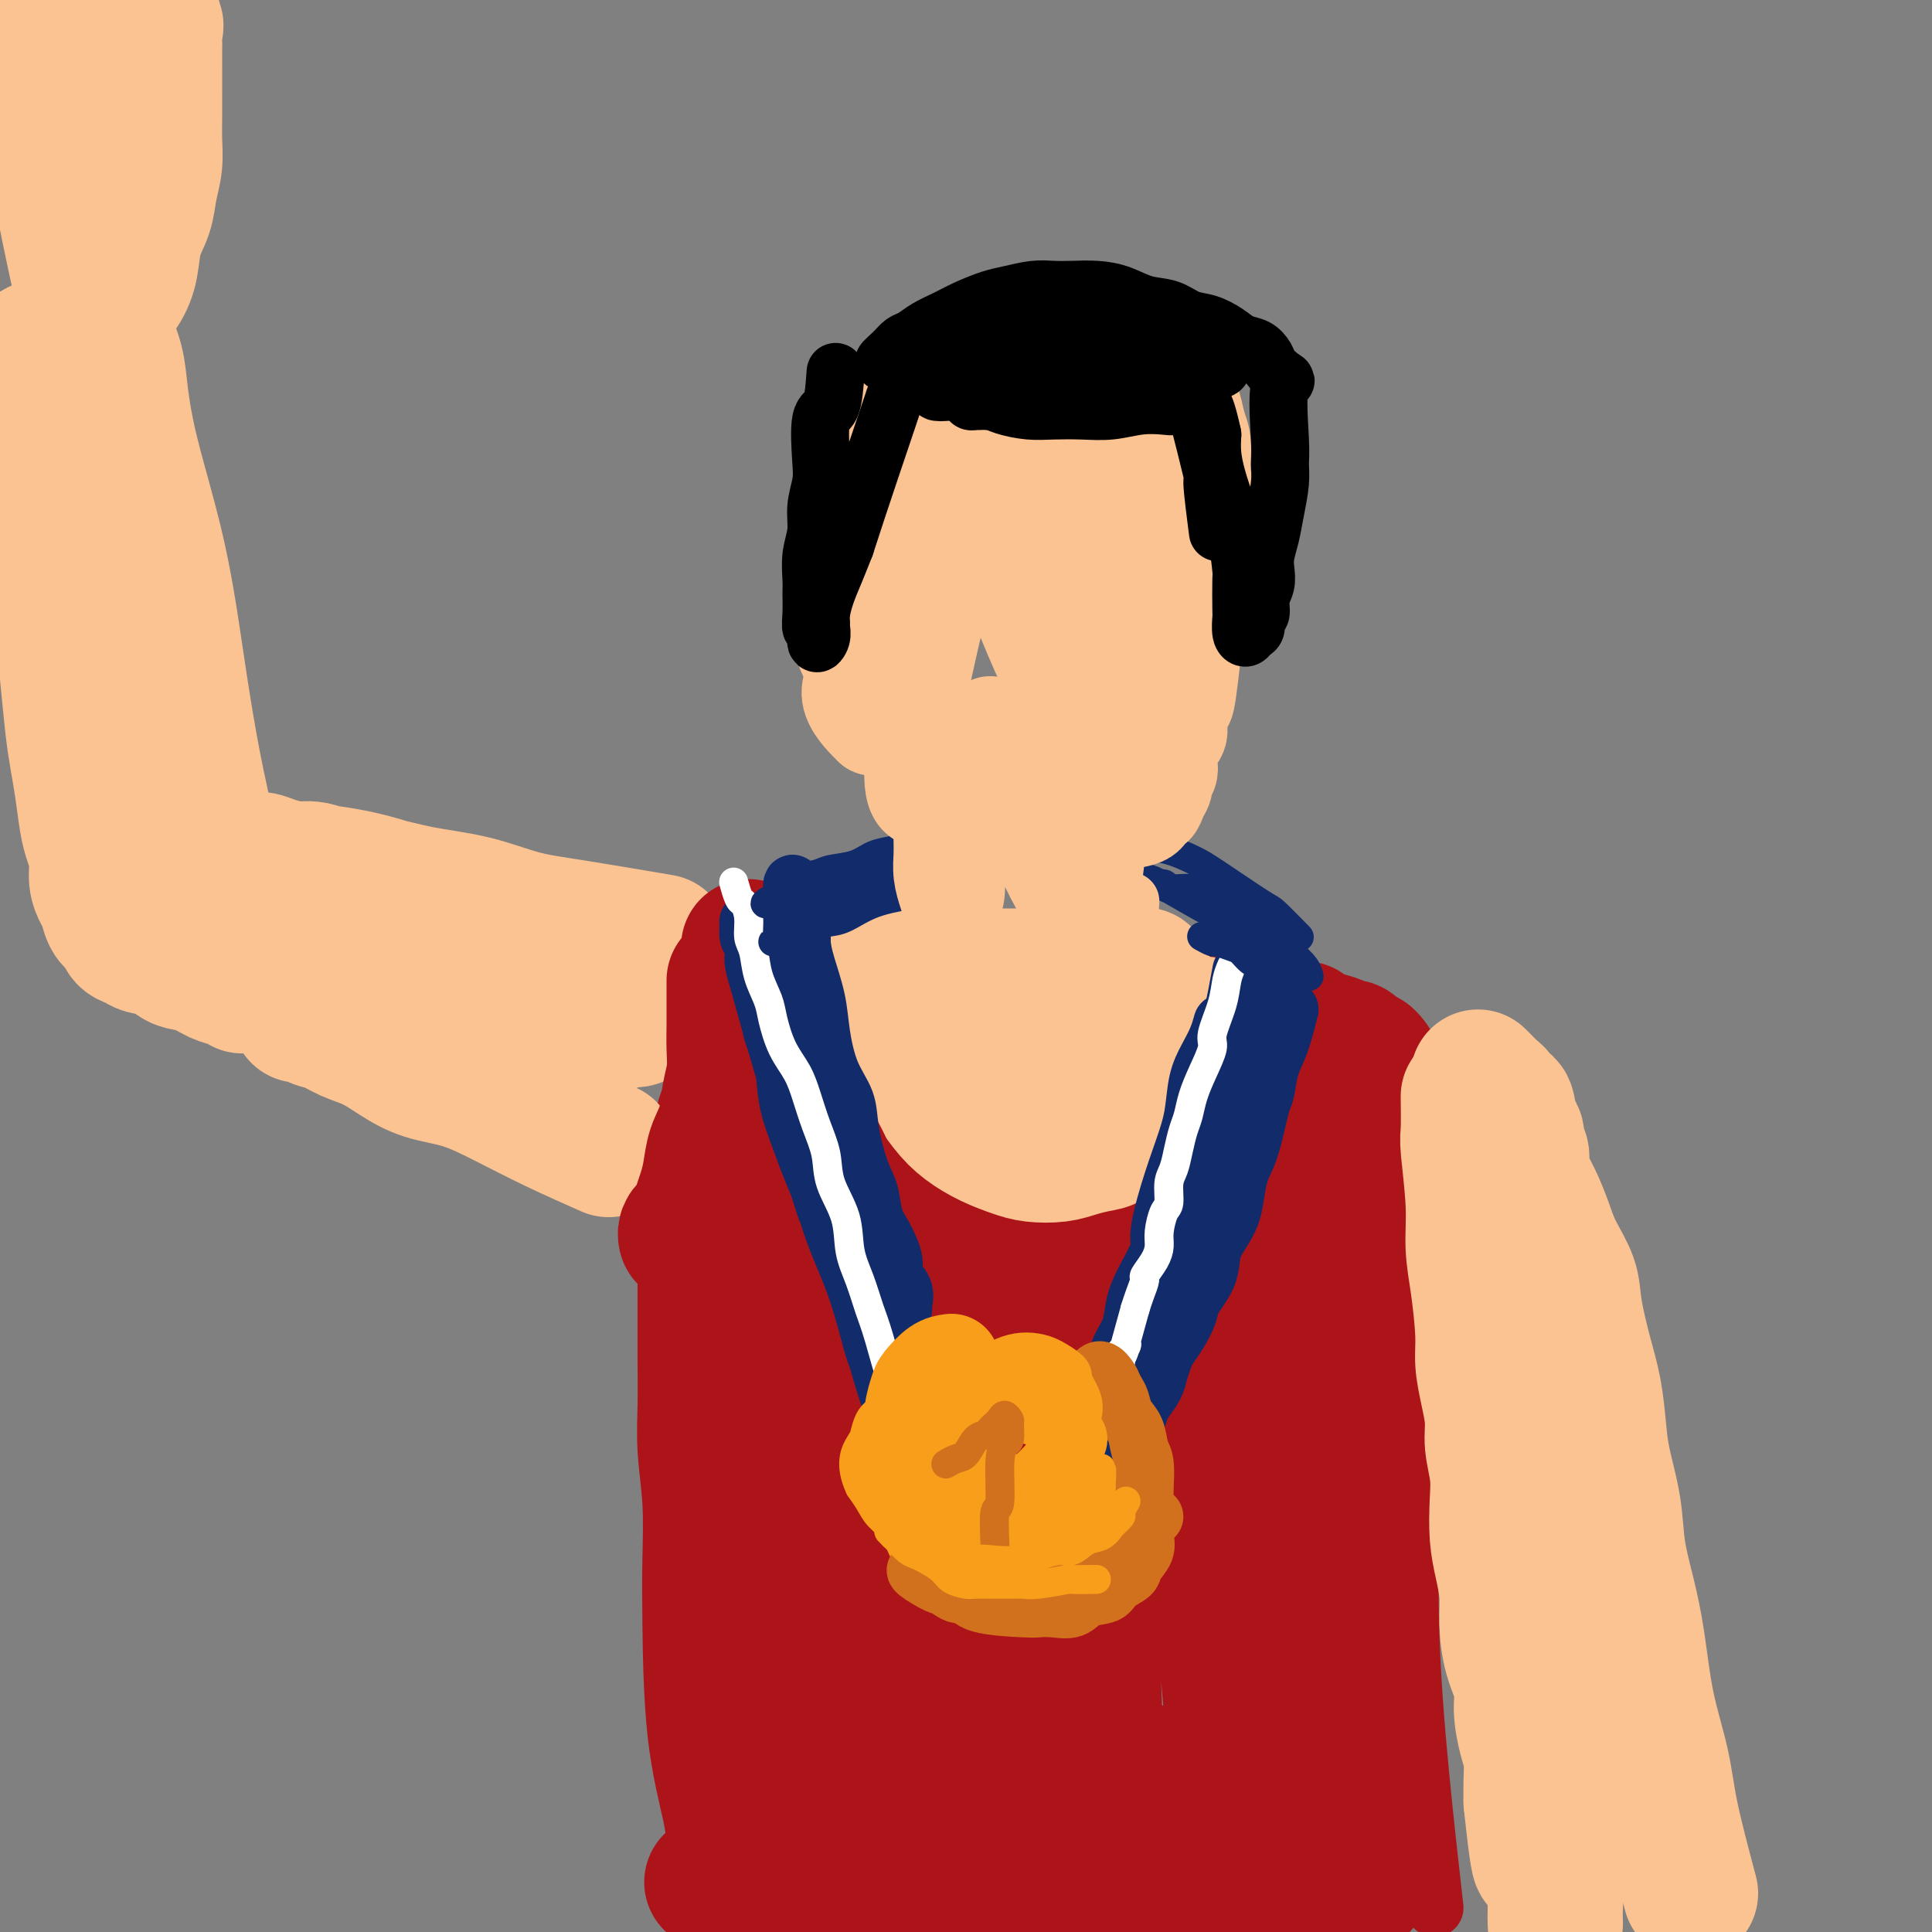 <svg viewBox='0 0 400 400' version='1.1' xmlns='http://www.w3.org/2000/svg' xmlns:xlink='http://www.w3.org/1999/xlink'><rect x="0" y="0" width="400" height="400" fill="#808080" stroke="none"/><g fill='none' stroke='rgb(249,158,27)' stroke-width='12' stroke-linecap='round' stroke-linejoin='round'><path d='M230,311c-1.083,-0.001 -2.166,-0.002 -3,0c-0.834,0.002 -1.421,0.009 -2,0c-0.579,-0.009 -1.152,-0.032 -2,0c-0.848,0.032 -1.972,0.121 -3,0c-1.028,-0.121 -1.962,-0.451 -3,-1c-1.038,-0.549 -2.181,-1.317 -3,-2c-0.819,-0.683 -1.314,-1.281 -2,-2c-0.686,-0.719 -1.565,-1.558 -2,-2c-0.435,-0.442 -0.428,-0.485 -1,-1c-0.572,-0.515 -1.722,-1.500 -2,-2c-0.278,-0.500 0.317,-0.515 0,-1c-0.317,-0.485 -1.546,-1.438 -2,-2c-0.454,-0.562 -0.133,-0.731 0,-1c0.133,-0.269 0.077,-0.636 0,-1c-0.077,-0.364 -0.175,-0.724 0,-1c0.175,-0.276 0.624,-0.468 1,-1c0.376,-0.532 0.678,-1.404 1,-2c0.322,-0.596 0.664,-0.915 1,-1c0.336,-0.085 0.665,0.063 1,0c0.335,-0.063 0.678,-0.336 1,-1c0.322,-0.664 0.625,-1.717 1,-2c0.375,-0.283 0.821,0.205 1,0c0.179,-0.205 0.089,-1.102 0,-2'/><path d='M212,286c1.215,-1.817 0.751,-1.860 1,-2c0.249,-0.140 1.211,-0.377 2,-1c0.789,-0.623 1.407,-1.633 2,-2c0.593,-0.367 1.163,-0.092 2,0c0.837,0.092 1.941,0.003 3,0c1.059,-0.003 2.073,0.082 3,0c0.927,-0.082 1.767,-0.331 3,0c1.233,0.331 2.858,1.241 4,2c1.142,0.759 1.800,1.367 3,2c1.200,0.633 2.942,1.291 4,2c1.058,0.709 1.434,1.469 2,2c0.566,0.531 1.323,0.833 2,2c0.677,1.167 1.272,3.198 1,5c-0.272,1.802 -1.413,3.375 -2,5c-0.587,1.625 -0.621,3.302 -1,5c-0.379,1.698 -1.105,3.417 -2,5c-0.895,1.583 -1.961,3.031 -3,5c-1.039,1.969 -2.052,4.461 -3,6c-0.948,1.539 -1.831,2.127 -3,3c-1.169,0.873 -2.622,2.033 -4,3c-1.378,0.967 -2.679,1.741 -4,2c-1.321,0.259 -2.660,0.001 -4,0c-1.340,-0.001 -2.679,0.254 -4,0c-1.321,-0.254 -2.622,-1.018 -4,-2c-1.378,-0.982 -2.831,-2.184 -4,-3c-1.169,-0.816 -2.054,-1.246 -3,-2c-0.946,-0.754 -1.955,-1.831 -3,-3c-1.045,-1.169 -2.128,-2.430 -3,-4c-0.872,-1.570 -1.535,-3.449 -2,-5c-0.465,-1.551 -0.733,-2.776 -1,-4'/><path d='M194,307c-1.129,-2.652 -0.952,-2.783 -1,-4c-0.048,-1.217 -0.321,-3.520 0,-5c0.321,-1.480 1.236,-2.137 2,-3c0.764,-0.863 1.378,-1.931 2,-3c0.622,-1.069 1.251,-2.140 3,-3c1.749,-0.860 4.616,-1.510 6,-2c1.384,-0.490 1.283,-0.818 2,-1c0.717,-0.182 2.250,-0.216 4,0c1.750,0.216 3.716,0.681 5,1c1.284,0.319 1.885,0.491 3,1c1.115,0.509 2.742,1.356 4,2c1.258,0.644 2.147,1.085 3,2c0.853,0.915 1.671,2.305 2,4c0.329,1.695 0.168,3.694 0,5c-0.168,1.306 -0.344,1.917 -1,3c-0.656,1.083 -1.792,2.638 -3,4c-1.208,1.362 -2.488,2.532 -3,3c-0.512,0.468 -0.256,0.234 0,0'/><path d='M224,298c-0.595,1.072 -1.190,2.144 -2,3c-0.810,0.856 -1.836,1.498 -2,2c-0.164,0.502 0.533,0.866 0,1c-0.533,0.134 -2.295,0.038 -3,0c-0.705,-0.038 -0.352,-0.019 0,0'/></g>
<g fill='none' stroke='rgb(173,20,25)' stroke-width='12' stroke-linecap='round' stroke-linejoin='round'><path d='M297,395c-1.041,-9.212 -2.083,-18.424 -3,-28c-0.917,-9.576 -1.710,-19.517 -2,-29c-0.290,-9.483 -0.078,-18.510 0,-26c0.078,-7.490 0.021,-13.444 0,-18c-0.021,-4.556 -0.005,-7.715 0,-11c0.005,-3.285 -0.002,-6.696 0,-10c0.002,-3.304 0.011,-6.502 0,-9c-0.011,-2.498 -0.043,-4.295 0,-6c0.043,-1.705 0.162,-3.319 0,-5c-0.162,-1.681 -0.604,-3.428 -1,-5c-0.396,-1.572 -0.746,-2.967 -1,-4c-0.254,-1.033 -0.412,-1.704 -1,-2c-0.588,-0.296 -1.605,-0.217 -2,0c-0.395,0.217 -0.169,0.570 0,1c0.169,0.430 0.280,0.935 0,1c-0.280,0.065 -0.950,-0.311 -2,7c-1.050,7.311 -2.478,22.309 -3,34c-0.522,11.691 -0.136,20.076 0,28c0.136,7.924 0.022,15.388 0,22c-0.022,6.612 0.047,12.373 0,17c-0.047,4.627 -0.209,8.121 0,11c0.209,2.879 0.788,5.141 1,7c0.212,1.859 0.057,3.313 0,5c-0.057,1.687 -0.015,3.608 0,5c0.015,1.392 0.004,2.255 0,3c-0.004,0.745 -0.002,1.373 0,2'/><path d='M283,385c-0.124,15.371 -0.933,3.798 -1,0c-0.067,-3.798 0.609,0.177 0,-3c-0.609,-3.177 -2.502,-13.507 -5,-27c-2.498,-13.493 -5.599,-30.151 -8,-49c-2.401,-18.849 -4.101,-39.890 -5,-52c-0.899,-12.110 -0.998,-15.290 -1,-17c-0.002,-1.710 0.095,-1.951 0,-2c-0.095,-0.049 -0.380,0.095 0,1c0.380,0.905 1.424,2.571 1,6c-0.424,3.429 -2.317,8.622 -3,19c-0.683,10.378 -0.158,25.941 0,38c0.158,12.059 -0.053,20.612 0,29c0.053,8.388 0.370,16.610 0,22c-0.370,5.390 -1.428,7.947 -2,11c-0.572,3.053 -0.660,6.602 -1,9c-0.340,2.398 -0.934,3.645 -1,5c-0.066,1.355 0.394,2.817 0,4c-0.394,1.183 -1.644,2.089 -2,3c-0.356,0.911 0.182,1.829 0,-3c-0.182,-4.829 -1.084,-15.405 -3,-30c-1.916,-14.595 -4.847,-33.207 -7,-46c-2.153,-12.793 -3.529,-19.765 -5,-27c-1.471,-7.235 -3.037,-14.734 -4,-19c-0.963,-4.266 -1.322,-5.300 -2,-6c-0.678,-0.700 -1.676,-1.066 -2,-1c-0.324,0.066 0.027,0.564 0,1c-0.027,0.436 -0.430,0.810 -1,4c-0.570,3.190 -1.306,9.197 -1,20c0.306,10.803 1.653,26.401 3,42'/><path d='M233,317c0.560,17.965 0.459,41.877 0,53c-0.459,11.123 -1.277,9.458 -2,10c-0.723,0.542 -1.352,3.291 -2,5c-0.648,1.709 -1.314,2.378 -2,3c-0.686,0.622 -1.393,1.196 -2,2c-0.607,0.804 -1.113,1.837 -2,-4c-0.887,-5.837 -2.154,-18.545 -4,-34c-1.846,-15.455 -4.271,-33.658 -6,-44c-1.729,-10.342 -2.762,-12.824 -4,-15c-1.238,-2.176 -2.679,-4.047 -4,-5c-1.321,-0.953 -2.520,-0.986 -3,-1c-0.480,-0.014 -0.240,-0.007 0,0'/></g>
<g fill='none' stroke='rgb(173,20,25)' stroke-width='28' stroke-linecap='round' stroke-linejoin='round'><path d='M262,232c-0.255,11.710 -0.509,23.420 0,34c0.509,10.580 1.783,20.032 3,29c1.217,8.968 2.379,17.454 3,25c0.621,7.546 0.702,14.154 1,19c0.298,4.846 0.812,7.931 1,12c0.188,4.069 0.051,9.122 0,13c-0.051,3.878 -0.015,6.581 0,9c0.015,2.419 0.011,4.555 0,6c-0.011,1.445 -0.027,2.199 0,3c0.027,0.801 0.099,1.649 0,2c-0.099,0.351 -0.369,0.204 0,0c0.369,-0.204 1.375,-0.465 3,-6c1.625,-5.535 3.868,-16.343 5,-28c1.132,-11.657 1.155,-24.161 1,-35c-0.155,-10.839 -0.486,-20.011 -1,-28c-0.514,-7.989 -1.209,-14.793 -1,-20c0.209,-5.207 1.324,-8.817 2,-11c0.676,-2.183 0.913,-2.940 1,-4c0.087,-1.060 0.023,-2.423 0,-3c-0.023,-0.577 -0.006,-0.367 0,0c0.006,0.367 0.002,0.892 0,2c-0.002,1.108 -0.000,2.798 0,5c0.000,2.202 0.000,4.915 0,10c-0.000,5.085 -0.000,12.543 0,20'/><path d='M280,286c-0.043,10.764 -0.151,19.174 0,27c0.151,7.826 0.561,15.068 1,21c0.439,5.932 0.906,10.556 1,14c0.094,3.444 -0.185,5.710 0,9c0.185,3.290 0.834,7.605 1,10c0.166,2.395 -0.152,2.869 0,4c0.152,1.131 0.773,2.917 1,4c0.227,1.083 0.058,1.463 0,2c-0.058,0.537 -0.006,1.231 0,2c0.006,0.769 -0.035,1.614 0,2c0.035,0.386 0.146,0.313 0,1c-0.146,0.687 -0.547,2.133 -1,3c-0.453,0.867 -0.957,1.154 -1,2c-0.043,0.846 0.374,2.251 0,3c-0.374,0.749 -1.539,0.843 -3,1c-1.461,0.157 -3.220,0.378 -5,1c-1.780,0.622 -3.583,1.646 -9,2c-5.417,0.354 -14.448,0.040 -21,0c-6.552,-0.040 -10.624,0.196 -15,0c-4.376,-0.196 -9.054,-0.822 -13,-1c-3.946,-0.178 -7.160,0.092 -10,0c-2.840,-0.092 -5.307,-0.546 -8,-1c-2.693,-0.454 -5.613,-0.906 -8,-1c-2.387,-0.094 -4.241,0.171 -6,0c-1.759,-0.171 -3.422,-0.778 -5,-1c-1.578,-0.222 -3.069,-0.060 -5,0c-1.931,0.060 -4.301,0.016 -6,0c-1.699,-0.016 -2.727,-0.004 -4,0c-1.273,0.004 -2.792,0.001 -4,0c-1.208,-0.001 -2.104,-0.001 -3,0'/><path d='M157,390c-17.343,-0.625 -6.700,-0.188 -3,0c3.700,0.188 0.456,0.128 -1,0c-1.456,-0.128 -1.123,-0.323 -1,-1c0.123,-0.677 0.037,-1.837 0,-2c-0.037,-0.163 -0.024,0.669 0,0c0.024,-0.669 0.059,-2.841 0,-5c-0.059,-2.159 -0.211,-4.306 -1,-8c-0.789,-3.694 -2.215,-8.936 -3,-16c-0.785,-7.064 -0.928,-15.950 -1,-22c-0.072,-6.050 -0.072,-9.263 0,-13c0.072,-3.737 0.215,-7.998 0,-12c-0.215,-4.002 -0.790,-7.745 -1,-11c-0.210,-3.255 -0.056,-6.022 0,-9c0.056,-2.978 0.014,-6.168 0,-9c-0.014,-2.832 0.000,-5.305 0,-8c-0.000,-2.695 -0.015,-5.614 0,-8c0.015,-2.386 0.059,-4.241 0,-6c-0.059,-1.759 -0.223,-3.421 0,-5c0.223,-1.579 0.832,-3.076 1,-5c0.168,-1.924 -0.105,-4.276 0,-6c0.105,-1.724 0.587,-2.821 1,-4c0.413,-1.179 0.758,-2.439 1,-4c0.242,-1.561 0.380,-3.422 1,-5c0.620,-1.578 1.720,-2.874 2,-4c0.280,-1.126 -0.262,-2.081 0,-3c0.262,-0.919 1.328,-1.803 2,-2c0.672,-0.197 0.950,0.293 1,0c0.050,-0.293 -0.129,-1.369 0,-2c0.129,-0.631 0.564,-0.815 1,-1'/><path d='M156,219c1.361,-4.058 0.265,-1.704 1,0c0.735,1.704 3.302,2.759 5,3c1.698,0.241 2.527,-0.330 4,0c1.473,0.330 3.589,1.561 6,2c2.411,0.439 5.117,0.087 8,0c2.883,-0.087 5.942,0.092 11,0c5.058,-0.092 12.116,-0.455 18,-1c5.884,-0.545 10.593,-1.271 15,-2c4.407,-0.729 8.513,-1.460 12,-2c3.487,-0.540 6.354,-0.889 9,-1c2.646,-0.111 5.070,0.014 7,0c1.930,-0.014 3.367,-0.168 5,0c1.633,0.168 3.461,0.659 5,1c1.539,0.341 2.790,0.532 4,1c1.210,0.468 2.379,1.212 3,2c0.621,0.788 0.695,1.619 1,2c0.305,0.381 0.840,0.311 1,1c0.160,0.689 -0.057,2.135 0,3c0.057,0.865 0.387,1.148 1,4c0.613,2.852 1.508,8.274 2,17c0.492,8.726 0.582,20.755 0,31c-0.582,10.245 -1.836,18.706 -3,25c-1.164,6.294 -2.238,10.421 -3,15c-0.762,4.579 -1.212,9.611 -2,14c-0.788,4.389 -1.913,8.136 -3,11c-1.087,2.864 -2.137,4.845 -3,7c-0.863,2.155 -1.541,4.485 -2,6c-0.459,1.515 -0.701,2.216 -1,3c-0.299,0.784 -0.657,1.653 -1,2c-0.343,0.347 -0.672,0.174 -1,0'/><path d='M255,363c-1.255,6.775 1.107,9.211 0,-8c-1.107,-17.211 -5.682,-54.070 -10,-79c-4.318,-24.930 -8.379,-37.931 -10,-44c-1.621,-6.069 -0.804,-5.206 -1,-7c-0.196,-1.794 -1.406,-6.245 -2,-8c-0.594,-1.755 -0.572,-0.813 -1,0c-0.428,0.813 -1.307,1.498 -2,2c-0.693,0.502 -1.200,0.822 -2,9c-0.800,8.178 -1.891,24.216 -2,42c-0.109,17.784 0.766,37.316 1,47c0.234,9.684 -0.173,9.519 0,18c0.173,8.481 0.928,25.607 1,34c0.072,8.393 -0.537,8.053 -1,9c-0.463,0.947 -0.779,3.182 -1,4c-0.221,0.818 -0.346,0.219 -1,0c-0.654,-0.219 -1.836,-0.058 -2,0c-0.164,0.058 0.691,0.013 -1,-12c-1.691,-12.013 -5.928,-35.995 -8,-52c-2.072,-16.005 -1.980,-24.035 -3,-32c-1.020,-7.965 -3.154,-15.866 -4,-20c-0.846,-4.134 -0.406,-4.501 -1,-7c-0.594,-2.499 -2.223,-7.132 -3,-9c-0.777,-1.868 -0.701,-0.972 -1,-1c-0.299,-0.028 -0.972,-0.978 -1,-1c-0.028,-0.022 0.589,0.886 0,3c-0.589,2.114 -2.384,5.434 -3,18c-0.616,12.566 -0.052,34.379 0,49c0.052,14.621 -0.409,22.052 -1,28c-0.591,5.948 -1.312,10.414 -2,14c-0.688,3.586 -1.344,6.293 -2,9'/><path d='M192,369c-1.829,19.060 -2.401,6.208 -3,5c-0.599,-1.208 -1.225,9.226 -2,3c-0.775,-6.226 -1.699,-29.113 -2,-47c-0.301,-17.887 0.022,-30.775 0,-41c-0.022,-10.225 -0.387,-17.788 -1,-24c-0.613,-6.212 -1.474,-11.075 -2,-14c-0.526,-2.925 -0.718,-3.914 -1,-5c-0.282,-1.086 -0.653,-2.270 -1,-3c-0.347,-0.730 -0.669,-1.007 -1,-1c-0.331,0.007 -0.670,0.299 -1,1c-0.330,0.701 -0.651,1.810 -1,3c-0.349,1.190 -0.726,2.461 -1,9c-0.274,6.539 -0.444,18.348 -1,30c-0.556,11.652 -1.497,23.149 -2,32c-0.503,8.851 -0.570,15.056 -1,21c-0.430,5.944 -1.225,11.625 -2,16c-0.775,4.375 -1.530,7.442 -2,10c-0.470,2.558 -0.656,4.607 -1,6c-0.344,1.393 -0.847,2.130 -1,3c-0.153,0.870 0.042,1.874 0,2c-0.042,0.126 -0.323,-0.625 0,-1c0.323,-0.375 1.250,-0.373 1,-11c-0.250,-10.627 -1.676,-31.884 -3,-47c-1.324,-15.116 -2.547,-24.091 -4,-33c-1.453,-8.909 -3.135,-17.752 -4,-22c-0.865,-4.248 -0.912,-3.902 -1,-6c-0.088,-2.098 -0.216,-6.642 0,-9c0.216,-2.358 0.776,-2.531 1,-3c0.224,-0.469 0.112,-1.235 0,-2'/><path d='M156,241c-1.251,-18.697 0.620,0.561 1,12c0.380,11.439 -0.731,15.058 0,23c0.731,7.942 3.304,20.208 5,30c1.696,9.792 2.517,17.111 3,22c0.483,4.889 0.629,7.347 1,9c0.371,1.653 0.966,2.501 1,4c0.034,1.499 -0.494,3.648 0,6c0.494,2.352 2.011,4.908 3,6c0.989,1.092 1.449,0.719 2,1c0.551,0.281 1.193,1.216 2,2c0.807,0.784 1.780,1.416 3,2c1.220,0.584 2.686,1.119 4,2c1.314,0.881 2.477,2.110 4,3c1.523,0.890 3.407,1.443 6,2c2.593,0.557 5.896,1.119 9,2c3.104,0.881 6.011,2.082 9,3c2.989,0.918 6.061,1.552 9,2c2.939,0.448 5.747,0.711 8,1c2.253,0.289 3.952,0.603 6,1c2.048,0.397 4.445,0.877 6,1c1.555,0.123 2.267,-0.111 2,0c-0.267,0.111 -1.512,0.566 -2,1c-0.488,0.434 -0.219,0.848 -1,1c-0.781,0.152 -2.611,0.041 -5,0c-2.389,-0.041 -5.335,-0.011 -8,0c-2.665,0.011 -5.047,0.003 -8,0c-2.953,-0.003 -6.476,-0.002 -10,0'/><path d='M206,377c-8.308,-0.136 -13.077,-1.475 -15,-2c-1.923,-0.525 -0.999,-0.235 -1,0c-0.001,0.235 -0.928,0.414 -1,0c-0.072,-0.414 0.712,-1.420 2,-2c1.288,-0.580 3.081,-0.732 7,-1c3.919,-0.268 9.964,-0.650 15,-1c5.036,-0.350 9.062,-0.668 11,-1c1.938,-0.332 1.787,-0.677 4,-1c2.213,-0.323 6.788,-0.626 9,-1c2.212,-0.374 2.061,-0.821 2,-1c-0.061,-0.179 -0.030,-0.089 0,0'/><path d='M270,213c-6.541,-1.752 -13.081,-3.503 -18,-4c-4.919,-0.497 -8.215,0.262 -12,0c-3.785,-0.262 -8.058,-1.545 -12,-2c-3.942,-0.455 -7.554,-0.082 -11,0c-3.446,0.082 -6.725,-0.128 -10,0c-3.275,0.128 -6.545,0.595 -10,1c-3.455,0.405 -7.093,0.747 -10,1c-2.907,0.253 -5.081,0.415 -7,1c-1.919,0.585 -3.582,1.593 -5,2c-1.418,0.407 -2.593,0.213 -4,0c-1.407,-0.213 -3.048,-0.446 -4,0c-0.952,0.446 -1.214,1.569 -2,2c-0.786,0.431 -2.094,0.169 -3,0c-0.906,-0.169 -1.409,-0.246 -2,0c-0.591,0.246 -1.271,0.814 -1,1c0.271,0.186 1.491,-0.010 2,0c0.509,0.010 0.307,0.228 1,0c0.693,-0.228 2.282,-0.901 3,-1c0.718,-0.099 0.563,0.375 2,0c1.437,-0.375 4.464,-1.601 8,-2c3.536,-0.399 7.582,0.029 13,0c5.418,-0.029 12.209,-0.514 19,-1'/><path d='M207,211c12.325,-0.602 19.138,-0.106 23,0c3.862,0.106 4.771,-0.179 7,0c2.229,0.179 5.776,0.823 8,1c2.224,0.177 3.126,-0.111 5,0c1.874,0.111 4.722,0.621 7,1c2.278,0.379 3.987,0.628 6,1c2.013,0.372 4.331,0.868 6,1c1.669,0.132 2.689,-0.100 4,0c1.311,0.100 2.913,0.532 4,1c1.087,0.468 1.658,0.972 2,1c0.342,0.028 0.456,-0.419 1,0c0.544,0.419 1.519,1.703 2,2c0.481,0.297 0.469,-0.392 1,0c0.531,0.392 1.606,1.867 2,3c0.394,1.133 0.105,1.926 0,3c-0.105,1.074 -0.028,2.429 0,4c0.028,1.571 0.008,3.359 0,5c-0.008,1.641 -0.002,3.134 0,5c0.002,1.866 0.001,4.105 0,5c-0.001,0.895 -0.000,0.448 0,0'/></g>
<g fill='none' stroke='rgb(252,195,146)' stroke-width='28' stroke-linecap='round' stroke-linejoin='round'><path d='M304,227c0.032,2.779 0.064,5.557 0,7c-0.064,1.443 -0.223,1.550 0,4c0.223,2.450 0.830,7.241 1,11c0.170,3.759 -0.095,6.485 0,9c0.095,2.515 0.551,4.818 1,8c0.449,3.182 0.890,7.241 1,10c0.110,2.759 -0.110,4.218 0,6c0.110,1.782 0.552,3.888 1,6c0.448,2.112 0.904,4.230 1,6c0.096,1.770 -0.168,3.192 0,5c0.168,1.808 0.767,4.001 1,6c0.233,1.999 0.101,3.803 0,6c-0.101,2.197 -0.169,4.788 0,7c0.169,2.212 0.575,4.044 1,6c0.425,1.956 0.870,4.037 1,6c0.130,1.963 -0.053,3.810 0,6c0.053,2.190 0.344,4.723 1,7c0.656,2.277 1.678,4.296 2,6c0.322,1.704 -0.057,3.092 0,5c0.057,1.908 0.551,4.336 1,6c0.449,1.664 0.852,2.563 1,4c0.148,1.437 0.042,3.410 0,5c-0.042,1.590 -0.021,2.795 0,4'/><path d='M317,373c2.415,23.061 1.954,7.715 2,4c0.046,-3.715 0.601,4.203 1,8c0.399,3.797 0.643,3.473 1,4c0.357,0.527 0.828,1.904 1,3c0.172,1.096 0.046,1.910 0,3c-0.046,1.090 -0.013,2.454 0,3c0.013,0.546 0.007,0.273 0,0'/><path d='M350,392c-1.542,-5.793 -3.084,-11.585 -4,-16c-0.916,-4.415 -1.205,-7.451 -2,-11c-0.795,-3.549 -2.096,-7.611 -3,-12c-0.904,-4.389 -1.412,-9.106 -2,-13c-0.588,-3.894 -1.257,-6.965 -2,-10c-0.743,-3.035 -1.560,-6.035 -2,-9c-0.440,-2.965 -0.502,-5.895 -1,-9c-0.498,-3.105 -1.433,-6.384 -2,-9c-0.567,-2.616 -0.766,-4.567 -1,-7c-0.234,-2.433 -0.503,-5.346 -1,-8c-0.497,-2.654 -1.221,-5.048 -2,-8c-0.779,-2.952 -1.612,-6.463 -2,-9c-0.388,-2.537 -0.331,-4.100 -1,-6c-0.669,-1.900 -2.064,-4.136 -3,-6c-0.936,-1.864 -1.413,-3.357 -2,-5c-0.587,-1.643 -1.286,-3.437 -2,-5c-0.714,-1.563 -1.444,-2.895 -2,-4c-0.556,-1.105 -0.936,-1.983 -1,-3c-0.064,-1.017 0.190,-2.173 0,-3c-0.190,-0.827 -0.824,-1.325 -1,-2c-0.176,-0.675 0.107,-1.528 0,-2c-0.107,-0.472 -0.602,-0.563 -1,-1c-0.398,-0.437 -0.699,-1.218 -1,-2'/><path d='M312,232c-2.024,-5.202 -0.584,-1.709 0,-1c0.584,0.709 0.311,-1.368 0,-2c-0.311,-0.632 -0.661,0.182 -1,0c-0.339,-0.182 -0.669,-1.359 -1,-2c-0.331,-0.641 -0.663,-0.746 -1,-1c-0.337,-0.254 -0.678,-0.656 -1,-1c-0.322,-0.344 -0.625,-0.631 -1,-1c-0.375,-0.369 -0.821,-0.820 -1,-1c-0.179,-0.180 -0.089,-0.090 0,0'/><path d='M126,238c-3.736,-1.657 -7.471,-3.314 -11,-5c-3.529,-1.686 -6.851,-3.400 -10,-5c-3.149,-1.600 -6.123,-3.086 -9,-4c-2.877,-0.914 -5.655,-1.257 -8,-2c-2.345,-0.743 -4.256,-1.885 -6,-3c-1.744,-1.115 -3.321,-2.202 -5,-3c-1.679,-0.798 -3.459,-1.306 -5,-2c-1.541,-0.694 -2.844,-1.573 -4,-2c-1.156,-0.427 -2.166,-0.403 -3,-1c-0.834,-0.597 -1.494,-1.815 -2,-2c-0.506,-0.185 -0.859,0.661 -1,1c-0.141,0.339 -0.071,0.169 0,0'/><path d='M137,195c-6.592,-1.120 -13.185,-2.241 -18,-3c-4.815,-0.759 -7.854,-1.158 -11,-2c-3.146,-0.842 -6.400,-2.128 -10,-3c-3.600,-0.872 -7.547,-1.329 -11,-2c-3.453,-0.671 -6.413,-1.557 -9,-2c-2.587,-0.443 -4.803,-0.445 -7,-1c-2.197,-0.555 -4.377,-1.664 -6,-2c-1.623,-0.336 -2.690,0.102 -4,0c-1.310,-0.102 -2.864,-0.742 -4,-1c-1.136,-0.258 -1.854,-0.133 -2,0c-0.146,0.133 0.282,0.274 0,0c-0.282,-0.274 -1.272,-0.964 -1,-1c0.272,-0.036 1.806,0.580 3,1c1.194,0.420 2.049,0.643 5,1c2.951,0.357 7.997,0.848 13,2c5.003,1.152 9.964,2.966 15,5c5.036,2.034 10.146,4.288 14,6c3.854,1.712 6.450,2.882 9,4c2.550,1.118 5.053,2.184 7,3c1.947,0.816 3.336,1.384 5,2c1.664,0.616 3.602,1.281 5,2c1.398,0.719 2.257,1.491 3,2c0.743,0.509 1.372,0.754 2,1'/><path d='M135,207c7.284,3.581 2.993,2.532 1,2c-1.993,-0.532 -1.688,-0.549 -2,0c-0.312,0.549 -1.239,1.664 -2,2c-0.761,0.336 -1.355,-0.105 -2,0c-0.645,0.105 -1.343,0.758 -3,1c-1.657,0.242 -4.275,0.072 -7,0c-2.725,-0.072 -5.558,-0.047 -8,0c-2.442,0.047 -4.495,0.116 -7,0c-2.505,-0.116 -5.463,-0.416 -8,-1c-2.537,-0.584 -4.652,-1.452 -7,-2c-2.348,-0.548 -4.927,-0.776 -7,-1c-2.073,-0.224 -3.640,-0.442 -5,-1c-1.360,-0.558 -2.515,-1.455 -4,-2c-1.485,-0.545 -3.301,-0.738 -4,-1c-0.699,-0.262 -0.280,-0.592 -1,-1c-0.720,-0.408 -2.580,-0.894 -2,-1c0.580,-0.106 3.600,0.167 5,0c1.400,-0.167 1.181,-0.773 6,0c4.819,0.773 14.675,2.925 22,5c7.325,2.075 12.118,4.072 15,5c2.882,0.928 3.853,0.788 5,1c1.147,0.212 2.471,0.775 3,1c0.529,0.225 0.265,0.113 0,0'/><path d='M48,192c-2.908,-11.335 -5.816,-22.669 -8,-34c-2.184,-11.331 -3.645,-22.658 -5,-31c-1.355,-8.342 -2.604,-13.700 -4,-19c-1.396,-5.300 -2.937,-10.541 -4,-15c-1.063,-4.459 -1.647,-8.134 -2,-11c-0.353,-2.866 -0.475,-4.923 -1,-7c-0.525,-2.077 -1.455,-4.176 -2,-6c-0.545,-1.824 -0.706,-3.375 -1,-5c-0.294,-1.625 -0.721,-3.326 -1,-5c-0.279,-1.674 -0.410,-3.323 -1,-5c-0.590,-1.677 -1.640,-3.384 -2,-3c-0.360,0.384 -0.028,2.857 0,5c0.028,2.143 -0.246,3.955 0,8c0.246,4.045 1.011,10.323 2,19c0.989,8.677 2.200,19.754 3,25c0.800,5.246 1.187,4.661 2,11c0.813,6.339 2.052,19.602 3,28c0.948,8.398 1.605,11.931 2,15c0.395,3.069 0.530,5.672 1,8c0.470,2.328 1.277,4.379 2,6c0.723,1.621 1.361,2.810 2,4'/><path d='M34,180c0.786,3.556 0.750,7.445 1,9c0.250,1.555 0.786,0.774 1,1c0.214,0.226 0.106,1.458 0,2c-0.106,0.542 -0.209,0.394 -1,0c-0.791,-0.394 -2.271,-1.035 -3,-2c-0.729,-0.965 -0.708,-2.255 -1,-4c-0.292,-1.745 -0.897,-3.944 -2,-9c-1.103,-5.056 -2.705,-12.970 -4,-19c-1.295,-6.030 -2.283,-10.175 -3,-15c-0.717,-4.825 -1.162,-10.331 -2,-15c-0.838,-4.669 -2.070,-8.503 -3,-12c-0.930,-3.497 -1.559,-6.659 -2,-10c-0.441,-3.341 -0.695,-6.863 -1,-10c-0.305,-3.137 -0.660,-5.891 -1,-8c-0.340,-2.109 -0.665,-3.573 -1,-5c-0.335,-1.427 -0.681,-2.818 -1,-4c-0.319,-1.182 -0.611,-2.156 -1,-3c-0.389,-0.844 -0.875,-1.559 -1,-2c-0.125,-0.441 0.110,-0.610 0,-1c-0.110,-0.390 -0.565,-1.002 -1,-1c-0.435,0.002 -0.848,0.619 -1,1c-0.152,0.381 -0.041,0.526 0,1c0.041,0.474 0.012,1.278 0,2c-0.012,0.722 -0.006,1.361 0,2'/><path d='M7,78c-0.279,1.149 0.023,1.522 0,2c-0.023,0.478 -0.371,1.061 0,4c0.371,2.939 1.461,8.235 2,12c0.539,3.765 0.526,6.000 1,10c0.474,4.000 1.437,9.766 2,14c0.563,4.234 0.728,6.937 1,10c0.272,3.063 0.650,6.486 1,10c0.350,3.514 0.671,7.118 1,10c0.329,2.882 0.667,5.043 1,7c0.333,1.957 0.663,3.710 1,6c0.337,2.290 0.682,5.117 1,7c0.318,1.883 0.610,2.821 1,4c0.390,1.179 0.877,2.599 1,4c0.123,1.401 -0.118,2.784 0,4c0.118,1.216 0.594,2.266 1,3c0.406,0.734 0.742,1.152 1,2c0.258,0.848 0.437,2.125 1,3c0.563,0.875 1.509,1.347 2,2c0.491,0.653 0.528,1.489 1,2c0.472,0.511 1.378,0.699 2,1c0.622,0.301 0.960,0.714 2,1c1.040,0.286 2.782,0.443 4,1c1.218,0.557 1.913,1.512 3,2c1.087,0.488 2.565,0.509 4,1c1.435,0.491 2.828,1.451 4,2c1.172,0.549 2.123,0.686 3,1c0.877,0.314 1.679,0.804 2,1c0.321,0.196 0.160,0.098 0,0'/><path d='M22,71c-0.283,-2.081 -0.567,-4.162 0,-6c0.567,-1.838 1.983,-3.432 3,-5c1.017,-1.568 1.635,-3.111 2,-5c0.365,-1.889 0.476,-4.125 1,-6c0.524,-1.875 1.461,-3.390 2,-5c0.539,-1.610 0.680,-3.316 1,-5c0.320,-1.684 0.818,-3.347 1,-5c0.182,-1.653 0.049,-3.298 0,-5c-0.049,-1.702 -0.013,-3.462 0,-5c0.013,-1.538 0.004,-2.856 0,-4c-0.004,-1.144 -0.002,-2.115 0,-3c0.002,-0.885 0.003,-1.683 0,-3c-0.003,-1.317 -0.010,-3.153 0,-4c0.010,-0.847 0.039,-0.705 0,-1c-0.039,-0.295 -0.144,-1.027 0,-2c0.144,-0.973 0.539,-2.188 0,-2c-0.539,0.188 -2.011,1.780 -3,3c-0.989,1.220 -1.494,2.067 -2,4c-0.506,1.933 -1.012,4.951 -2,8c-0.988,3.049 -2.458,6.129 -3,9c-0.542,2.871 -0.155,5.535 0,8c0.155,2.465 0.077,4.733 0,7'/><path d='M22,44c-0.243,5.171 -0.852,10.598 -1,13c-0.148,2.402 0.164,1.779 0,2c-0.164,0.221 -0.805,1.288 -1,2c-0.195,0.712 0.055,1.071 0,1c-0.055,-0.071 -0.415,-0.572 -1,-1c-0.585,-0.428 -1.394,-0.785 -2,-2c-0.606,-1.215 -1.010,-3.290 -2,-8c-0.990,-4.710 -2.565,-12.056 -3,-17c-0.435,-4.944 0.269,-7.485 0,-10c-0.269,-2.515 -1.511,-5.003 -2,-7c-0.489,-1.997 -0.226,-3.502 0,-5c0.226,-1.498 0.414,-2.990 0,-4c-0.414,-1.010 -1.431,-1.539 -2,-2c-0.569,-0.461 -0.692,-0.855 -1,-1c-0.308,-0.145 -0.802,-0.041 -1,0c-0.198,0.041 -0.099,0.021 0,0'/><path d='M249,212c-1.597,1.966 -3.194,3.933 -4,5c-0.806,1.067 -0.820,1.235 -2,3c-1.180,1.765 -3.526,5.127 -5,7c-1.474,1.873 -2.078,2.256 -3,3c-0.922,0.744 -2.163,1.849 -3,3c-0.837,1.151 -1.270,2.347 -2,3c-0.730,0.653 -1.758,0.761 -3,1c-1.242,0.239 -2.697,0.609 -4,1c-1.303,0.391 -2.452,0.804 -4,1c-1.548,0.196 -3.495,0.175 -5,0c-1.505,-0.175 -2.569,-0.505 -4,-1c-1.431,-0.495 -3.229,-1.155 -5,-2c-1.771,-0.845 -3.514,-1.873 -5,-3c-1.486,-1.127 -2.714,-2.351 -4,-4c-1.286,-1.649 -2.631,-3.723 -4,-5c-1.369,-1.277 -2.761,-1.757 -4,-3c-1.239,-1.243 -2.325,-3.250 -3,-4c-0.675,-0.750 -0.940,-0.242 -2,-1c-1.060,-0.758 -2.914,-2.780 -4,-4c-1.086,-1.220 -1.405,-1.636 -2,-2c-0.595,-0.364 -1.468,-0.675 -2,-1c-0.532,-0.325 -0.723,-0.664 -1,-1c-0.277,-0.336 -0.638,-0.668 -1,-1'/><path d='M173,207c-4.557,-4.022 -2.448,-1.078 -1,0c1.448,1.078 2.237,0.289 3,0c0.763,-0.289 1.501,-0.078 2,0c0.499,0.078 0.761,0.022 1,0c0.239,-0.022 0.456,-0.010 2,0c1.544,0.010 4.413,0.017 7,0c2.587,-0.017 4.890,-0.060 8,0c3.110,0.060 7.028,0.223 10,0c2.972,-0.223 4.998,-0.831 7,-1c2.002,-0.169 3.981,0.100 6,0c2.019,-0.100 4.078,-0.570 6,-1c1.922,-0.430 3.706,-0.819 5,-1c1.294,-0.181 2.096,-0.154 3,0c0.904,0.154 1.909,0.435 3,0c1.091,-0.435 2.267,-1.584 2,-2c-0.267,-0.416 -1.977,-0.097 -6,0c-4.023,0.097 -10.359,-0.026 -15,0c-4.641,0.026 -7.586,0.203 -10,0c-2.414,-0.203 -4.295,-0.786 -6,-1c-1.705,-0.214 -3.232,-0.058 -5,0c-1.768,0.058 -3.778,0.018 -5,0c-1.222,-0.018 -1.658,-0.015 -2,0c-0.342,0.015 -0.592,0.043 -1,0c-0.408,-0.043 -0.974,-0.155 -1,0c-0.026,0.155 0.487,0.578 1,1'/><path d='M187,202c-7.574,0.001 -1.509,0.003 1,0c2.509,-0.003 1.462,-0.011 2,0c0.538,0.011 2.662,0.040 5,0c2.338,-0.040 4.890,-0.147 7,0c2.110,0.147 3.778,0.550 6,1c2.222,0.450 4.996,0.947 7,1c2.004,0.053 3.237,-0.336 5,0c1.763,0.336 4.058,1.399 6,2c1.942,0.601 3.533,0.739 5,1c1.467,0.261 2.811,0.643 4,1c1.189,0.357 2.224,0.688 3,1c0.776,0.312 1.294,0.604 1,1c-0.294,0.396 -1.400,0.895 -2,1c-0.600,0.105 -0.693,-0.183 -2,0c-1.307,0.183 -3.826,0.837 -6,1c-2.174,0.163 -4.002,-0.167 -6,0c-1.998,0.167 -4.164,0.829 -6,1c-1.836,0.171 -3.340,-0.150 -5,0c-1.660,0.150 -3.476,0.772 -5,1c-1.524,0.228 -2.756,0.061 -4,0c-1.244,-0.061 -2.498,-0.018 -3,0c-0.502,0.018 -0.251,0.009 0,0'/></g>
<g fill='none' stroke='rgb(173,20,25)' stroke-width='28' stroke-linecap='round' stroke-linejoin='round'><path d='M152,203c0.007,3.359 0.014,6.719 0,9c-0.014,2.281 -0.049,3.484 0,5c0.049,1.516 0.182,3.346 0,5c-0.182,1.654 -0.679,3.132 -1,5c-0.321,1.868 -0.467,4.127 -1,6c-0.533,1.873 -1.452,3.360 -2,5c-0.548,1.640 -0.724,3.434 -1,5c-0.276,1.566 -0.652,2.906 -1,4c-0.348,1.094 -0.668,1.943 -1,3c-0.332,1.057 -0.677,2.322 -1,3c-0.323,0.678 -0.623,0.769 -1,1c-0.377,0.231 -0.832,0.601 -1,1c-0.168,0.399 -0.048,0.828 0,1c0.048,0.172 0.024,0.086 0,0'/><path d='M155,196c0.819,2.945 1.638,5.890 2,7c0.362,1.110 0.267,0.385 1,2c0.733,1.615 2.293,5.569 3,8c0.707,2.431 0.559,3.339 1,5c0.441,1.661 1.470,4.075 2,6c0.530,1.925 0.563,3.360 1,5c0.437,1.640 1.280,3.484 2,5c0.720,1.516 1.317,2.705 2,4c0.683,1.295 1.453,2.695 2,4c0.547,1.305 0.871,2.516 1,3c0.129,0.484 0.065,0.242 0,0'/></g>
<g fill='none' stroke='rgb(18,43,106)' stroke-width='12' stroke-linecap='round' stroke-linejoin='round'><path d='M267,209c-0.644,2.535 -1.289,5.069 -2,7c-0.711,1.931 -1.490,3.258 -2,5c-0.510,1.742 -0.753,3.900 -1,5c-0.247,1.100 -0.499,1.144 -1,3c-0.501,1.856 -1.250,5.525 -2,8c-0.750,2.475 -1.501,3.757 -2,5c-0.499,1.243 -0.748,2.449 -1,4c-0.252,1.551 -0.509,3.448 -1,5c-0.491,1.552 -1.216,2.760 -2,4c-0.784,1.240 -1.627,2.513 -2,4c-0.373,1.487 -0.275,3.189 -1,5c-0.725,1.811 -2.274,3.730 -3,5c-0.726,1.270 -0.628,1.890 -1,3c-0.372,1.110 -1.212,2.709 -2,4c-0.788,1.291 -1.524,2.275 -2,3c-0.476,0.725 -0.691,1.190 -1,2c-0.309,0.810 -0.713,1.963 -1,3c-0.287,1.037 -0.458,1.957 -1,3c-0.542,1.043 -1.455,2.207 -2,3c-0.545,0.793 -0.724,1.213 -1,2c-0.276,0.787 -0.650,1.939 -1,3c-0.350,1.061 -0.675,2.030 -1,3'/><path d='M234,298c-3.715,7.910 -2.502,4.186 -2,3c0.502,-1.186 0.292,0.166 0,1c-0.292,0.834 -0.666,1.151 -1,2c-0.334,0.849 -0.628,2.228 -1,3c-0.372,0.772 -0.820,0.935 -1,1c-0.180,0.065 -0.090,0.033 0,0'/><path d='M257,201c-0.583,3.173 -1.166,6.345 -2,10c-0.834,3.655 -1.918,7.792 -3,11c-1.082,3.208 -2.162,5.486 -3,8c-0.838,2.514 -1.435,5.263 -2,8c-0.565,2.737 -1.097,5.462 -2,8c-0.903,2.538 -2.177,4.888 -3,7c-0.823,2.112 -1.194,3.986 -2,6c-0.806,2.014 -2.047,4.168 -3,6c-0.953,1.832 -1.619,3.341 -2,5c-0.381,1.659 -0.479,3.468 -1,5c-0.521,1.532 -1.467,2.788 -2,4c-0.533,1.212 -0.655,2.381 -1,4c-0.345,1.619 -0.915,3.689 -1,5c-0.085,1.311 0.313,1.864 0,3c-0.313,1.136 -1.339,2.856 -2,4c-0.661,1.144 -0.959,1.713 -1,2c-0.041,0.287 0.175,0.294 0,1c-0.175,0.706 -0.739,2.113 -1,3c-0.261,0.887 -0.217,1.253 0,1c0.217,-0.253 0.609,-1.127 1,-2'/><path d='M227,300c-2.537,9.544 6.122,-16.097 10,-29c3.878,-12.903 2.975,-13.069 3,-15c0.025,-1.931 0.979,-5.625 2,-9c1.021,-3.375 2.108,-6.429 3,-9c0.892,-2.571 1.588,-4.658 2,-7c0.412,-2.342 0.541,-4.939 1,-7c0.459,-2.061 1.247,-3.585 2,-5c0.753,-1.415 1.470,-2.719 2,-4c0.530,-1.281 0.874,-2.537 1,-3c0.126,-0.463 0.036,-0.132 0,0c-0.036,0.132 -0.018,0.066 0,0'/><path d='M191,288c-1.635,-2.600 -3.270,-5.200 -5,-8c-1.730,-2.800 -3.555,-5.801 -5,-9c-1.445,-3.199 -2.510,-6.596 -4,-10c-1.490,-3.404 -3.406,-6.816 -5,-10c-1.594,-3.184 -2.865,-6.141 -4,-9c-1.135,-2.859 -2.135,-5.619 -3,-8c-0.865,-2.381 -1.594,-4.383 -2,-7c-0.406,-2.617 -0.490,-5.848 -1,-8c-0.510,-2.152 -1.447,-3.223 -2,-5c-0.553,-1.777 -0.721,-4.259 -1,-6c-0.279,-1.741 -0.667,-2.740 -1,-4c-0.333,-1.260 -0.611,-2.780 -1,-4c-0.389,-1.220 -0.890,-2.141 -1,-3c-0.110,-0.859 0.171,-1.657 0,-2c-0.171,-0.343 -0.793,-0.231 -1,-1c-0.207,-0.769 -0.000,-2.419 0,-3c0.000,-0.581 -0.206,-0.094 0,1c0.206,1.094 0.825,2.795 1,4c0.175,1.205 -0.093,1.916 0,3c0.093,1.084 0.546,2.542 1,4'/><path d='M157,203c2.924,10.843 9.235,31.950 12,41c2.765,9.050 1.986,6.044 2,6c0.014,-0.044 0.822,2.876 2,6c1.178,3.124 2.725,6.453 4,10c1.275,3.547 2.278,7.314 3,10c0.722,2.686 1.164,4.292 2,6c0.836,1.708 2.066,3.517 3,5c0.934,1.483 1.570,2.640 2,4c0.430,1.360 0.653,2.922 1,4c0.347,1.078 0.818,1.671 1,2c0.182,0.329 0.075,0.395 0,1c-0.075,0.605 -0.116,1.748 0,2c0.116,0.252 0.390,-0.388 0,-1c-0.390,-0.612 -1.445,-1.195 -2,-2c-0.555,-0.805 -0.610,-1.830 -1,-3c-0.390,-1.170 -1.116,-2.483 -2,-5c-0.884,-2.517 -1.928,-6.236 -3,-10c-1.072,-3.764 -2.172,-7.572 -3,-11c-0.828,-3.428 -1.384,-6.476 -2,-10c-0.616,-3.524 -1.291,-7.522 -2,-11c-0.709,-3.478 -1.450,-6.434 -2,-9c-0.550,-2.566 -0.907,-4.741 -1,-7c-0.093,-2.259 0.077,-4.602 0,-7c-0.077,-2.398 -0.403,-4.851 -1,-7c-0.597,-2.149 -1.467,-3.993 -2,-6c-0.533,-2.007 -0.731,-4.177 -1,-6c-0.269,-1.823 -0.611,-3.298 -1,-5c-0.389,-1.702 -0.825,-3.629 -1,-5c-0.175,-1.371 -0.087,-2.185 0,-3'/><path d='M165,192c-2.011,-13.268 -0.540,-8.440 0,-7c0.540,1.440 0.149,-0.510 0,-1c-0.149,-0.490 -0.054,0.479 0,1c0.054,0.521 0.069,0.594 0,1c-0.069,0.406 -0.222,1.145 0,2c0.222,0.855 0.818,1.824 1,3c0.182,1.176 -0.052,2.557 0,4c0.052,1.443 0.389,2.948 1,5c0.611,2.052 1.497,4.653 2,7c0.503,2.347 0.624,4.441 1,7c0.376,2.559 1.008,5.582 2,8c0.992,2.418 2.345,4.229 3,6c0.655,1.771 0.612,3.501 1,6c0.388,2.499 1.208,5.768 2,8c0.792,2.232 1.555,3.426 2,5c0.445,1.574 0.572,3.526 1,5c0.428,1.474 1.158,2.468 2,4c0.842,1.532 1.795,3.601 2,5c0.205,1.399 -0.337,2.126 0,3c0.337,0.874 1.554,1.894 2,3c0.446,1.106 0.120,2.298 0,3c-0.120,0.702 -0.034,0.915 0,1c0.034,0.085 0.017,0.043 0,0'/></g>
<g fill='none' stroke='rgb(255,255,255)' stroke-width='6' stroke-linecap='round' stroke-linejoin='round'><path d='M255,200c-0.373,0.868 -0.747,1.736 -1,3c-0.253,1.264 -0.386,2.925 -1,5c-0.614,2.075 -1.709,4.565 -2,6c-0.291,1.435 0.220,1.815 0,3c-0.220,1.185 -1.172,3.177 -2,5c-0.828,1.823 -1.531,3.479 -2,5c-0.469,1.521 -0.704,2.909 -1,4c-0.296,1.091 -0.653,1.886 -1,3c-0.347,1.114 -0.684,2.548 -1,4c-0.316,1.452 -0.610,2.924 -1,4c-0.390,1.076 -0.874,1.758 -1,3c-0.126,1.242 0.108,3.045 0,4c-0.108,0.955 -0.559,1.062 -1,2c-0.441,0.938 -0.874,2.708 -1,4c-0.126,1.292 0.054,2.106 0,3c-0.054,0.894 -0.343,1.867 -1,3c-0.657,1.133 -1.681,2.428 -2,3c-0.319,0.572 0.068,0.423 0,1c-0.068,0.577 -0.591,1.879 -1,3c-0.409,1.121 -0.705,2.060 -1,3'/><path d='M235,271c-3.565,12.805 -2.476,9.317 -2,8c0.476,-1.317 0.339,-0.464 0,0c-0.339,0.464 -0.879,0.539 -1,1c-0.121,0.461 0.178,1.308 0,2c-0.178,0.692 -0.832,1.230 -1,2c-0.168,0.770 0.151,1.773 0,2c-0.151,0.227 -0.771,-0.324 -1,0c-0.229,0.324 -0.065,1.521 0,2c0.065,0.479 0.033,0.239 0,0'/><path d='M187,289c-0.554,0.144 -1.108,0.288 -2,-2c-0.892,-2.288 -2.121,-7.008 -3,-10c-0.879,-2.992 -1.409,-4.255 -2,-6c-0.591,-1.745 -1.243,-3.970 -2,-6c-0.757,-2.030 -1.620,-3.864 -2,-6c-0.380,-2.136 -0.276,-4.573 -1,-7c-0.724,-2.427 -2.276,-4.844 -3,-7c-0.724,-2.156 -0.620,-4.052 -1,-6c-0.380,-1.948 -1.243,-3.949 -2,-6c-0.757,-2.051 -1.406,-4.151 -2,-6c-0.594,-1.849 -1.133,-3.448 -2,-5c-0.867,-1.552 -2.063,-3.056 -3,-5c-0.937,-1.944 -1.614,-4.329 -2,-6c-0.386,-1.671 -0.481,-2.628 -1,-4c-0.519,-1.372 -1.463,-3.160 -2,-5c-0.537,-1.840 -0.669,-3.734 -1,-5c-0.331,-1.266 -0.863,-1.906 -1,-3c-0.137,-1.094 0.121,-2.644 0,-4c-0.121,-1.356 -0.620,-2.518 -1,-3c-0.380,-0.482 -0.641,-0.284 -1,-1c-0.359,-0.716 -0.817,-2.348 -1,-3c-0.183,-0.652 -0.092,-0.326 0,0'/></g>
<g fill='none' stroke='rgb(18,43,106)' stroke-width='6' stroke-linecap='round' stroke-linejoin='round'><path d='M266,206c-1.402,-1.942 -2.803,-3.883 -4,-5c-1.197,-1.117 -2.189,-1.409 -3,-2c-0.811,-0.591 -1.440,-1.483 -2,-2c-0.560,-0.517 -1.051,-0.661 -2,-1c-0.949,-0.339 -2.358,-0.874 -3,-1c-0.642,-0.126 -0.519,0.159 -1,0c-0.481,-0.159 -1.566,-0.760 -2,-1c-0.434,-0.240 -0.217,-0.120 0,0'/><path d='M267,202c-3.701,-2.424 -7.403,-4.849 -10,-7c-2.597,-2.151 -4.090,-4.029 -5,-5c-0.910,-0.971 -1.237,-1.034 -3,-2c-1.763,-0.966 -4.961,-2.833 -7,-4c-2.039,-1.167 -2.919,-1.634 -4,-2c-1.081,-0.366 -2.363,-0.631 -3,-1c-0.637,-0.369 -0.628,-0.841 -1,-1c-0.372,-0.159 -1.126,-0.004 -2,0c-0.874,0.004 -1.867,-0.144 -2,0c-0.133,0.144 0.595,0.578 1,1c0.405,0.422 0.488,0.830 1,1c0.512,0.170 1.452,0.102 2,0c0.548,-0.102 0.702,-0.239 1,0c0.298,0.239 0.739,0.855 2,1c1.261,0.145 3.342,-0.179 4,0c0.658,0.179 -0.106,0.862 1,1c1.106,0.138 4.081,-0.270 6,0c1.919,0.270 2.782,1.217 4,2c1.218,0.783 2.789,1.403 4,2c1.211,0.597 2.060,1.171 3,2c0.940,0.829 1.970,1.915 3,3'/><path d='M262,193c2.768,1.764 2.689,1.674 3,2c0.311,0.326 1.011,1.067 2,2c0.989,0.933 2.266,2.059 3,3c0.734,0.941 0.924,1.697 1,2c0.076,0.303 0.038,0.151 0,0'/><path d='M269,194c-2.015,-2.048 -4.030,-4.097 -5,-5c-0.970,-0.903 -0.896,-0.661 -3,-2c-2.104,-1.339 -6.387,-4.260 -9,-6c-2.613,-1.740 -3.557,-2.298 -5,-3c-1.443,-0.702 -3.384,-1.547 -5,-2c-1.616,-0.453 -2.906,-0.514 -4,-1c-1.094,-0.486 -1.992,-1.398 -3,-2c-1.008,-0.602 -2.126,-0.893 -3,-1c-0.874,-0.107 -1.505,-0.029 -2,0c-0.495,0.029 -0.856,0.008 -1,0c-0.144,-0.008 -0.072,-0.004 0,0'/><path d='M190,185c-3.216,0.532 -6.433,1.063 -9,2c-2.567,0.937 -4.485,2.279 -6,3c-1.515,0.721 -2.628,0.820 -4,1c-1.372,0.180 -3.004,0.440 -4,1c-0.996,0.560 -1.357,1.419 -2,2c-0.643,0.581 -1.568,0.885 -2,1c-0.432,0.115 -0.370,0.043 -1,0c-0.630,-0.043 -1.953,-0.055 -2,0c-0.047,0.055 1.180,0.177 2,0c0.820,-0.177 1.232,-0.652 2,-1c0.768,-0.348 1.892,-0.569 3,-1c1.108,-0.431 2.201,-1.074 4,-2c1.799,-0.926 4.302,-2.137 6,-3c1.698,-0.863 2.589,-1.379 4,-2c1.411,-0.621 3.342,-1.347 5,-2c1.658,-0.653 3.043,-1.234 4,-2c0.957,-0.766 1.484,-1.718 2,-2c0.516,-0.282 1.019,0.107 1,0c-0.019,-0.107 -0.562,-0.709 -1,-1c-0.438,-0.291 -0.772,-0.271 -1,0c-0.228,0.271 -0.351,0.792 -1,1c-0.649,0.208 -1.825,0.104 -3,0'/><path d='M187,180c-3.515,1.558 -9.804,5.454 -13,7c-3.196,1.546 -3.299,0.742 -4,1c-0.701,0.258 -2.002,1.579 -3,2c-0.998,0.421 -1.695,-0.057 -2,0c-0.305,0.057 -0.220,0.647 -1,1c-0.780,0.353 -2.425,0.467 -2,0c0.425,-0.467 2.921,-1.514 4,-2c1.079,-0.486 0.741,-0.410 2,-1c1.259,-0.590 4.114,-1.846 6,-3c1.886,-1.154 2.801,-2.207 4,-3c1.199,-0.793 2.681,-1.327 4,-2c1.319,-0.673 2.476,-1.487 4,-2c1.524,-0.513 3.416,-0.727 4,-1c0.584,-0.273 -0.139,-0.606 0,-1c0.139,-0.394 1.139,-0.850 1,-1c-0.139,-0.150 -1.417,0.005 -2,0c-0.583,-0.005 -0.470,-0.170 -1,0c-0.530,0.170 -1.701,0.676 -3,1c-1.299,0.324 -2.725,0.467 -4,1c-1.275,0.533 -2.397,1.456 -4,2c-1.603,0.544 -3.686,0.709 -5,1c-1.314,0.291 -1.860,0.708 -3,1c-1.140,0.292 -2.872,0.460 -4,1c-1.128,0.540 -1.650,1.453 -2,2c-0.350,0.547 -0.529,0.728 -1,1c-0.471,0.272 -1.236,0.636 -2,1'/><path d='M160,186c-3.217,1.606 -0.758,1.122 0,1c0.758,-0.122 -0.184,0.118 0,0c0.184,-0.118 1.495,-0.595 2,-1c0.505,-0.405 0.203,-0.738 1,-1c0.797,-0.262 2.694,-0.452 4,-1c1.306,-0.548 2.021,-1.453 3,-2c0.979,-0.547 2.221,-0.734 3,-1c0.779,-0.266 1.094,-0.610 2,-1c0.906,-0.390 2.402,-0.826 3,-1c0.598,-0.174 0.299,-0.087 0,0'/></g>
<g fill='none' stroke='rgb(249,158,27)' stroke-width='6' stroke-linecap='round' stroke-linejoin='round'><path d='M228,304c-0.469,2.365 -0.937,4.730 -1,6c-0.063,1.270 0.280,1.443 0,2c-0.280,0.557 -1.181,1.496 -2,3c-0.819,1.504 -1.555,3.573 -2,5c-0.445,1.427 -0.598,2.213 -1,3c-0.402,0.787 -1.054,1.574 -2,2c-0.946,0.426 -2.185,0.492 -3,1c-0.815,0.508 -1.204,1.457 -2,2c-0.796,0.543 -1.998,0.681 -3,1c-1.002,0.319 -1.804,0.819 -3,1c-1.196,0.181 -2.785,0.043 -4,0c-1.215,-0.043 -2.055,0.011 -3,0c-0.945,-0.011 -1.996,-0.085 -3,0c-1.004,0.085 -1.960,0.330 -3,0c-1.040,-0.330 -2.164,-1.236 -3,-2c-0.836,-0.764 -1.382,-1.387 -2,-2c-0.618,-0.613 -1.306,-1.217 -2,-2c-0.694,-0.783 -1.393,-1.746 -2,-3c-0.607,-1.254 -1.121,-2.800 -2,-4c-0.879,-1.200 -2.121,-2.054 -3,-3c-0.879,-0.946 -1.394,-1.985 -2,-3c-0.606,-1.015 -1.303,-2.008 -2,-3'/><path d='M178,308c-2.372,-5.052 -0.801,-7.681 0,-9c0.801,-1.319 0.831,-1.328 1,-2c0.169,-0.672 0.476,-2.009 1,-3c0.524,-0.991 1.264,-1.637 2,-2c0.736,-0.363 1.467,-0.444 2,-1c0.533,-0.556 0.866,-1.587 1,-2c0.134,-0.413 0.067,-0.206 0,0'/></g>
<g fill='none' stroke='rgb(249,158,27)' stroke-width='20' stroke-linecap='round' stroke-linejoin='round'><path d='M227,312c-0.478,0.930 -0.956,1.860 -2,3c-1.044,1.140 -2.653,2.492 -3,3c-0.347,0.508 0.567,0.174 0,1c-0.567,0.826 -2.617,2.812 -4,4c-1.383,1.188 -2.099,1.580 -3,2c-0.901,0.420 -1.988,0.870 -3,1c-1.012,0.130 -1.951,-0.061 -3,0c-1.049,0.061 -2.210,0.374 -3,0c-0.790,-0.374 -1.209,-1.436 -2,-2c-0.791,-0.564 -1.956,-0.631 -3,-1c-1.044,-0.369 -1.968,-1.042 -3,-2c-1.032,-0.958 -2.170,-2.202 -3,-3c-0.830,-0.798 -1.350,-1.150 -2,-2c-0.650,-0.850 -1.428,-2.198 -2,-3c-0.572,-0.802 -0.938,-1.056 -1,-2c-0.062,-0.944 0.179,-2.576 0,-4c-0.179,-1.424 -0.776,-2.640 -1,-4c-0.224,-1.360 -0.073,-2.863 0,-4c0.073,-1.137 0.067,-1.909 0,-3c-0.067,-1.091 -0.195,-2.502 0,-4c0.195,-1.498 0.712,-3.082 1,-4c0.288,-0.918 0.347,-1.170 1,-2c0.653,-0.830 1.901,-2.237 3,-3c1.099,-0.763 2.050,-0.881 3,-1'/></g>
<g fill='none' stroke='rgb(210,113,29)' stroke-width='12' stroke-linecap='round' stroke-linejoin='round'><path d='M239,314c-0.656,0.573 -1.313,1.147 -2,2c-0.687,0.853 -1.406,1.987 -2,3c-0.594,1.013 -1.064,1.906 -2,3c-0.936,1.094 -2.338,2.388 -3,3c-0.662,0.612 -0.585,0.541 -1,1c-0.415,0.459 -1.323,1.447 -2,2c-0.677,0.553 -1.125,0.670 -2,1c-0.875,0.330 -2.178,0.873 -3,1c-0.822,0.127 -1.164,-0.162 -2,0c-0.836,0.162 -2.167,0.777 -3,1c-0.833,0.223 -1.167,0.055 -2,0c-0.833,-0.055 -2.165,0.001 -3,0c-0.835,-0.001 -1.172,-0.061 -2,0c-0.828,0.061 -2.147,0.241 -3,0c-0.853,-0.241 -1.239,-0.905 -2,-1c-0.761,-0.095 -1.895,0.378 -3,0c-1.105,-0.378 -2.179,-1.608 -3,-2c-0.821,-0.392 -1.388,0.052 -2,0c-0.612,-0.052 -1.267,-0.602 -2,-1c-0.733,-0.398 -1.543,-0.646 -2,-1c-0.457,-0.354 -0.559,-0.816 -1,-1c-0.441,-0.184 -1.220,-0.092 -2,0'/><path d='M190,325c-1.744,-0.214 2.397,2.250 4,3c1.603,0.750 0.667,-0.216 1,0c0.333,0.216 1.933,1.613 3,2c1.067,0.387 1.600,-0.237 2,0c0.400,0.237 0.666,1.333 3,2c2.334,0.667 6.734,0.904 9,1c2.266,0.096 2.397,0.052 3,0c0.603,-0.052 1.679,-0.111 3,0c1.321,0.111 2.887,0.391 4,0c1.113,-0.391 1.775,-1.455 3,-2c1.225,-0.545 3.015,-0.572 4,-1c0.985,-0.428 1.164,-1.259 2,-2c0.836,-0.741 2.329,-1.394 3,-2c0.671,-0.606 0.520,-1.167 1,-2c0.480,-0.833 1.593,-1.939 2,-3c0.407,-1.061 0.110,-2.077 0,-3c-0.110,-0.923 -0.033,-1.754 0,-3c0.033,-1.246 0.021,-2.907 0,-4c-0.021,-1.093 -0.051,-1.618 0,-3c0.051,-1.382 0.182,-3.620 0,-5c-0.182,-1.380 -0.679,-1.903 -1,-3c-0.321,-1.097 -0.467,-2.769 -1,-4c-0.533,-1.231 -1.452,-2.021 -2,-3c-0.548,-0.979 -0.724,-2.148 -1,-3c-0.276,-0.852 -0.650,-1.386 -1,-2c-0.350,-0.614 -0.675,-1.307 -1,-2'/><path d='M230,286c-1.756,-3.089 -2.644,-2.311 -3,-2c-0.356,0.311 -0.178,0.156 0,0'/></g>
<g fill='none' stroke='rgb(249,158,27)' stroke-width='12' stroke-linecap='round' stroke-linejoin='round'><path d='M220,311c-0.968,0.850 -1.936,1.701 -3,2c-1.064,0.299 -2.223,0.047 -3,0c-0.777,-0.047 -1.171,0.112 -2,0c-0.829,-0.112 -2.093,-0.494 -3,-1c-0.907,-0.506 -1.458,-1.136 -2,-2c-0.542,-0.864 -1.074,-1.962 -2,-3c-0.926,-1.038 -2.245,-2.015 -3,-3c-0.755,-0.985 -0.947,-1.977 -1,-3c-0.053,-1.023 0.034,-2.077 0,-3c-0.034,-0.923 -0.190,-1.714 0,-3c0.190,-1.286 0.725,-3.066 1,-4c0.275,-0.934 0.289,-1.021 1,-2c0.711,-0.979 2.118,-2.849 3,-4c0.882,-1.151 1.239,-1.583 2,-2c0.761,-0.417 1.925,-0.819 3,-1c1.075,-0.181 2.061,-0.141 3,0c0.939,0.141 1.832,0.383 3,1c1.168,0.617 2.611,1.610 3,2c0.389,0.390 -0.275,0.175 0,1c0.275,0.825 1.491,2.688 2,4c0.509,1.312 0.312,2.073 0,3c-0.312,0.927 -0.738,2.019 -1,3c-0.262,0.981 -0.361,1.852 -1,3c-0.639,1.148 -1.820,2.574 -3,4'/><path d='M217,303c-3.341,3.767 -9.195,8.185 -12,10c-2.805,1.815 -2.563,1.027 -3,1c-0.437,-0.027 -1.553,0.707 -2,1c-0.447,0.293 -0.223,0.147 0,0'/><path d='M227,315c-2.509,0.429 -5.018,0.859 -6,1c-0.982,0.141 -0.438,-0.005 -1,0c-0.562,0.005 -2.232,0.161 -4,0c-1.768,-0.161 -3.635,-0.637 -5,-1c-1.365,-0.363 -2.227,-0.611 -3,-1c-0.773,-0.389 -1.457,-0.919 -2,-1c-0.543,-0.081 -0.945,0.288 -1,0c-0.055,-0.288 0.239,-1.233 1,-2c0.761,-0.767 1.991,-1.356 3,-2c1.009,-0.644 1.796,-1.342 3,-2c1.204,-0.658 2.823,-1.274 4,-2c1.177,-0.726 1.911,-1.560 3,-2c1.089,-0.440 2.534,-0.485 3,-1c0.466,-0.515 -0.048,-1.500 0,-2c0.048,-0.500 0.659,-0.515 1,-1c0.341,-0.485 0.412,-1.440 0,-2c-0.412,-0.560 -1.306,-0.725 -2,-1c-0.694,-0.275 -1.186,-0.661 -2,-1c-0.814,-0.339 -1.950,-0.630 -3,-1c-1.050,-0.370 -2.014,-0.820 -3,-1c-0.986,-0.180 -1.993,-0.090 -3,0'/><path d='M210,293c-2.649,-0.746 -2.772,0.388 -3,1c-0.228,0.612 -0.561,0.703 -2,1c-1.439,0.297 -3.982,0.799 -5,1c-1.018,0.201 -0.509,0.100 0,0'/><path d='M207,306c0.000,0.000 0.100,0.100 0.1,0.1'/></g>
<g fill='none' stroke='rgb(252,195,146)' stroke-width='12' stroke-linecap='round' stroke-linejoin='round'><path d='M225,186c-0.452,-2.023 -0.905,-4.046 -1,-6c-0.095,-1.954 0.167,-3.839 0,-6c-0.167,-2.161 -0.763,-4.599 -1,-6c-0.237,-1.401 -0.114,-1.764 0,-3c0.114,-1.236 0.220,-3.344 0,-3c-0.220,0.344 -0.764,3.141 -1,5c-0.236,1.859 -0.163,2.782 0,5c0.163,2.218 0.415,5.731 1,9c0.585,3.269 1.502,6.293 2,9c0.498,2.707 0.579,5.096 1,7c0.421,1.904 1.184,3.322 2,5c0.816,1.678 1.686,3.617 2,5c0.314,1.383 0.074,2.209 0,3c-0.074,0.791 0.019,1.545 0,2c-0.019,0.455 -0.148,0.611 0,1c0.148,0.389 0.575,1.010 1,1c0.425,-0.010 0.849,-0.652 1,-1c0.151,-0.348 0.030,-0.403 0,-1c-0.030,-0.597 0.031,-1.737 0,-3c-0.031,-1.263 -0.153,-2.648 0,-4c0.153,-1.352 0.580,-2.672 1,-4c0.420,-1.328 0.834,-2.665 1,-4c0.166,-1.335 0.083,-2.667 0,-4'/><path d='M234,193c0.619,-3.595 0.167,-2.583 0,-3c-0.167,-0.417 -0.048,-2.262 0,-3c0.048,-0.738 0.024,-0.369 0,0'/></g>
<g fill='none' stroke='rgb(252,195,146)' stroke-width='20' stroke-linecap='round' stroke-linejoin='round'><path d='M229,162c0.232,1.895 0.464,3.791 0,6c-0.464,2.209 -1.625,4.733 -2,6c-0.375,1.267 0.036,1.279 0,3c-0.036,1.721 -0.519,5.150 -1,7c-0.481,1.850 -0.960,2.119 -1,3c-0.040,0.881 0.360,2.374 0,3c-0.360,0.626 -1.479,0.385 -2,0c-0.521,-0.385 -0.444,-0.913 -1,-2c-0.556,-1.087 -1.746,-2.734 -3,-5c-1.254,-2.266 -2.574,-5.150 -4,-8c-1.426,-2.850 -2.959,-5.665 -4,-8c-1.041,-2.335 -1.589,-4.191 -2,-6c-0.411,-1.809 -0.683,-3.572 -1,-5c-0.317,-1.428 -0.678,-2.523 -1,-3c-0.322,-0.477 -0.606,-0.337 -1,-1c-0.394,-0.663 -0.898,-2.128 -1,-2c-0.102,0.128 0.199,1.849 0,3c-0.199,1.151 -0.898,1.731 -1,2c-0.102,0.269 0.394,0.228 0,1c-0.394,0.772 -1.677,2.359 -2,4c-0.323,1.641 0.316,3.337 0,5c-0.316,1.663 -1.585,3.294 -2,5c-0.415,1.706 0.024,3.487 0,5c-0.024,1.513 -0.512,2.756 -1,4'/><path d='M199,179c-1.168,5.021 -1.087,3.075 -1,3c0.087,-0.075 0.181,1.722 0,3c-0.181,1.278 -0.637,2.035 -1,2c-0.363,-0.035 -0.633,-0.864 -1,-2c-0.367,-1.136 -0.830,-2.578 -1,-4c-0.170,-1.422 -0.045,-2.825 0,-4c0.045,-1.175 0.012,-2.124 0,-3c-0.012,-0.876 -0.003,-1.679 0,-2c0.003,-0.321 0.002,-0.161 0,0'/><path d='M239,149c-3.379,0.340 -6.758,0.680 -9,1c-2.242,0.320 -3.348,0.622 -5,1c-1.652,0.378 -3.851,0.834 -6,1c-2.149,0.166 -4.248,0.041 -6,0c-1.752,-0.041 -3.158,0.001 -5,0c-1.842,-0.001 -4.120,-0.044 -6,0c-1.880,0.044 -3.361,0.174 -5,0c-1.639,-0.174 -3.436,-0.652 -5,-1c-1.564,-0.348 -2.895,-0.568 -4,-1c-1.105,-0.432 -1.982,-1.077 -3,-2c-1.018,-0.923 -2.175,-2.122 -3,-3c-0.825,-0.878 -1.317,-1.433 -2,-2c-0.683,-0.567 -1.556,-1.144 -2,-2c-0.444,-0.856 -0.459,-1.990 -1,-3c-0.541,-1.010 -1.609,-1.897 -2,-3c-0.391,-1.103 -0.104,-2.423 0,-3c0.104,-0.577 0.027,-0.410 0,-2c-0.027,-1.590 -0.004,-4.935 0,-7c0.004,-2.065 -0.012,-2.849 0,-4c0.012,-1.151 0.050,-2.670 0,-4c-0.050,-1.330 -0.189,-2.470 0,-4c0.189,-1.530 0.705,-3.450 1,-5c0.295,-1.550 0.370,-2.728 1,-4c0.630,-1.272 1.815,-2.636 3,-4'/><path d='M180,98c2.555,-5.604 6.444,-13.115 8,-16c1.556,-2.885 0.780,-1.143 1,-1c0.220,0.143 1.438,-1.313 2,-2c0.562,-0.687 0.470,-0.604 1,-1c0.530,-0.396 1.682,-1.272 3,-2c1.318,-0.728 2.801,-1.309 4,-2c1.199,-0.691 2.112,-1.492 3,-2c0.888,-0.508 1.749,-0.724 3,-1c1.251,-0.276 2.892,-0.611 4,-1c1.108,-0.389 1.683,-0.833 3,-1c1.317,-0.167 3.378,-0.057 5,0c1.622,0.057 2.806,0.060 4,0c1.194,-0.060 2.396,-0.182 4,0c1.604,0.182 3.608,0.667 5,1c1.392,0.333 2.172,0.514 3,1c0.828,0.486 1.703,1.277 3,2c1.297,0.723 3.016,1.379 4,2c0.984,0.621 1.234,1.206 2,2c0.766,0.794 2.046,1.796 3,3c0.954,1.204 1.580,2.610 2,4c0.420,1.390 0.634,2.766 1,4c0.366,1.234 0.883,2.328 1,4c0.117,1.672 -0.168,3.923 0,6c0.168,2.077 0.788,3.979 1,5c0.212,1.021 0.016,1.160 0,3c-0.016,1.840 0.150,5.380 0,8c-0.150,2.620 -0.614,4.320 -1,6c-0.386,1.680 -0.693,3.340 -1,5'/><path d='M248,125c-0.720,7.337 -1.521,14.678 -2,18c-0.479,3.322 -0.636,2.623 -1,3c-0.364,0.377 -0.934,1.830 -1,3c-0.066,1.170 0.371,2.058 0,3c-0.371,0.942 -1.548,1.939 -2,3c-0.452,1.061 -0.177,2.184 0,3c0.177,0.816 0.255,1.323 0,2c-0.255,0.677 -0.843,1.525 -1,2c-0.157,0.475 0.116,0.579 0,1c-0.116,0.421 -0.621,1.160 -1,2c-0.379,0.840 -0.633,1.780 -1,2c-0.367,0.220 -0.848,-0.281 -1,0c-0.152,0.281 0.025,1.343 -1,2c-1.025,0.657 -3.254,0.908 -5,1c-1.746,0.092 -3.011,0.025 -4,0c-0.989,-0.025 -1.702,-0.006 -3,0c-1.298,0.006 -3.179,0.001 -5,0c-1.821,-0.001 -3.580,0.001 -5,0c-1.420,-0.001 -2.501,-0.007 -4,0c-1.499,0.007 -3.417,0.027 -5,0c-1.583,-0.027 -2.833,-0.102 -4,0c-1.167,0.102 -2.253,0.379 -3,0c-0.747,-0.379 -1.157,-1.415 -2,-2c-0.843,-0.585 -2.121,-0.717 -3,-1c-0.879,-0.283 -1.359,-0.715 -2,-1c-0.641,-0.285 -1.442,-0.423 -2,-1c-0.558,-0.577 -0.874,-1.593 -1,-3c-0.126,-1.407 -0.063,-3.203 0,-5'/><path d='M189,157c-0.477,-1.270 -1.170,-0.444 0,-7c1.170,-6.556 4.204,-20.495 6,-27c1.796,-6.505 2.353,-5.576 3,-7c0.647,-1.424 1.385,-5.201 2,-7c0.615,-1.799 1.106,-1.620 2,-3c0.894,-1.380 2.192,-4.319 3,-6c0.808,-1.681 1.126,-2.102 2,-3c0.874,-0.898 2.304,-2.272 3,-3c0.696,-0.728 0.658,-0.811 1,-1c0.342,-0.189 1.066,-0.486 2,0c0.934,0.486 2.079,1.755 3,3c0.921,1.245 1.618,2.467 3,6c1.382,3.533 3.450,9.376 5,15c1.550,5.624 2.582,11.030 3,15c0.418,3.970 0.221,6.505 0,9c-0.221,2.495 -0.465,4.950 0,7c0.465,2.050 1.639,3.695 2,5c0.361,1.305 -0.090,2.269 0,2c0.090,-0.269 0.720,-1.771 1,-2c0.280,-0.229 0.208,0.814 0,-5c-0.208,-5.814 -0.554,-18.485 -1,-27c-0.446,-8.515 -0.992,-12.875 -1,-17c-0.008,-4.125 0.523,-8.017 1,-11c0.477,-2.983 0.898,-5.059 1,-7c0.102,-1.941 -0.117,-3.747 0,-5c0.117,-1.253 0.570,-1.953 1,-2c0.430,-0.047 0.837,0.558 1,1c0.163,0.442 0.081,0.721 0,1'/><path d='M232,81c-0.506,4.466 -3.769,27.130 -5,38c-1.231,10.870 -0.428,9.947 0,11c0.428,1.053 0.482,4.082 0,7c-0.482,2.918 -1.500,5.724 -2,7c-0.500,1.276 -0.481,1.021 -1,1c-0.519,-0.021 -1.574,0.194 -2,1c-0.426,0.806 -0.223,2.205 -2,-1c-1.777,-3.205 -5.534,-11.015 -9,-20c-3.466,-8.985 -6.640,-19.146 -8,-26c-1.360,-6.854 -0.906,-10.402 -1,-13c-0.094,-2.598 -0.737,-4.247 -1,-5c-0.263,-0.753 -0.146,-0.611 0,-1c0.146,-0.389 0.321,-1.310 0,-1c-0.321,0.310 -1.140,1.851 -2,3c-0.860,1.149 -1.763,1.907 -2,4c-0.237,2.093 0.192,5.523 0,7c-0.192,1.477 -1.003,1.003 -2,4c-0.997,2.997 -2.178,9.467 -3,14c-0.822,4.533 -1.286,7.129 -2,10c-0.714,2.871 -1.680,6.016 -2,8c-0.320,1.984 0.005,2.808 0,4c-0.005,1.192 -0.341,2.753 -1,5c-0.659,2.247 -1.642,5.181 -2,7c-0.358,1.819 -0.090,2.523 0,3c0.090,0.477 0.004,0.726 0,1c-0.004,0.274 0.076,0.574 0,1c-0.076,0.426 -0.307,0.979 -1,1c-0.693,0.021 -1.846,-0.489 -3,-1'/><path d='M181,150c-0.567,0.583 0.017,1.040 -1,0c-1.017,-1.040 -3.635,-3.576 -4,-6c-0.365,-2.424 1.522,-4.734 3,-7c1.478,-2.266 2.547,-4.486 3,-6c0.453,-1.514 0.291,-2.323 1,-4c0.709,-1.677 2.288,-4.224 4,-7c1.712,-2.776 3.556,-5.782 5,-8c1.444,-2.218 2.486,-3.647 4,-5c1.514,-1.353 3.500,-2.628 5,-4c1.500,-1.372 2.516,-2.839 4,-4c1.484,-1.161 3.437,-2.015 5,-3c1.563,-0.985 2.737,-2.102 4,-3c1.263,-0.898 2.617,-1.576 4,-2c1.383,-0.424 2.797,-0.594 4,-1c1.203,-0.406 2.196,-1.048 3,-1c0.804,0.048 1.421,0.785 2,1c0.579,0.215 1.121,-0.091 2,1c0.879,1.091 2.095,3.580 3,5c0.905,1.420 1.499,1.773 2,3c0.501,1.227 0.908,3.329 1,5c0.092,1.671 -0.130,2.912 0,4c0.130,1.088 0.612,2.024 0,5c-0.612,2.976 -2.318,7.993 -3,10c-0.682,2.007 -0.341,1.003 0,0'/><path d='M222,90c-0.833,1.250 -1.667,2.500 -2,3c-0.333,0.500 -0.167,0.250 0,0'/></g>
<g fill='none' stroke='rgb(0,0,0)' stroke-width='12' stroke-linecap='round' stroke-linejoin='round'><path d='M233,74c-2.828,0.002 -5.655,0.003 -8,0c-2.345,-0.003 -4.207,-0.011 -6,0c-1.793,0.011 -3.516,0.040 -5,0c-1.484,-0.040 -2.730,-0.150 -4,0c-1.270,0.150 -2.566,0.561 -4,1c-1.434,0.439 -3.008,0.907 -4,1c-0.992,0.093 -1.404,-0.188 -2,0c-0.596,0.188 -1.378,0.845 -2,1c-0.622,0.155 -1.085,-0.192 -1,0c0.085,0.192 0.720,0.923 1,1c0.280,0.077 0.207,-0.500 1,-1c0.793,-0.500 2.451,-0.922 4,-1c1.549,-0.078 2.989,0.189 5,0c2.011,-0.189 4.592,-0.836 7,-1c2.408,-0.164 4.643,0.153 7,0c2.357,-0.153 4.835,-0.775 7,-1c2.165,-0.225 4.015,-0.054 6,0c1.985,0.054 4.104,-0.010 6,0c1.896,0.010 3.570,0.096 5,0c1.430,-0.096 2.616,-0.372 4,0c1.384,0.372 2.967,1.392 3,2c0.033,0.608 -1.483,0.804 -3,1'/><path d='M250,77c-7.705,1.016 -25.469,3.057 -33,4c-7.531,0.943 -4.831,0.788 -5,1c-0.169,0.212 -3.208,0.790 -5,1c-1.792,0.210 -2.337,0.052 -3,0c-0.663,-0.052 -1.443,0.001 -2,0c-0.557,-0.001 -0.892,-0.057 -1,0c-0.108,0.057 0.012,0.226 1,0c0.988,-0.226 2.843,-0.846 4,-1c1.157,-0.154 1.615,0.158 4,0c2.385,-0.158 6.697,-0.785 10,-1c3.303,-0.215 5.597,-0.019 8,0c2.403,0.019 4.914,-0.140 7,0c2.086,0.140 3.747,0.577 5,1c1.253,0.423 2.097,0.832 3,1c0.903,0.168 1.864,0.097 2,0c0.136,-0.097 -0.552,-0.218 -1,0c-0.448,0.218 -0.656,0.777 -1,1c-0.344,0.223 -0.825,0.112 -2,0c-1.175,-0.112 -3.043,-0.226 -5,0c-1.957,0.226 -4.001,0.790 -6,1c-1.999,0.210 -3.952,0.066 -6,0c-2.048,-0.066 -4.191,-0.055 -6,0c-1.809,0.055 -3.286,0.156 -5,0c-1.714,-0.156 -3.667,-0.567 -5,-1c-1.333,-0.433 -2.048,-0.889 -3,-1c-0.952,-0.111 -2.141,0.124 -3,0c-0.859,-0.124 -1.388,-0.607 -2,-1c-0.612,-0.393 -1.306,-0.697 -2,-1'/><path d='M198,81c-5.920,-0.390 -4.721,0.634 -1,0c3.721,-0.634 9.963,-2.925 14,-4c4.037,-1.075 5.868,-0.932 8,-1c2.132,-0.068 4.566,-0.346 8,-1c3.434,-0.654 7.867,-1.685 10,-2c2.133,-0.315 1.964,0.087 3,0c1.036,-0.087 3.275,-0.664 5,-1c1.725,-0.336 2.935,-0.430 3,-1c0.065,-0.570 -1.014,-1.617 -2,-2c-0.986,-0.383 -1.879,-0.103 -3,0c-1.121,0.103 -2.469,0.028 -4,0c-1.531,-0.028 -3.244,-0.007 -5,0c-1.756,0.007 -3.554,0.002 -5,0c-1.446,-0.002 -2.539,-0.001 -4,0c-1.461,0.001 -3.290,0.000 -5,0c-1.710,-0.000 -3.301,-0.001 -5,0c-1.699,0.001 -3.507,0.003 -5,0c-1.493,-0.003 -2.672,-0.011 -4,0c-1.328,0.011 -2.804,0.041 -4,0c-1.196,-0.041 -2.112,-0.151 -3,0c-0.888,0.151 -1.747,0.565 -3,1c-1.253,0.435 -2.899,0.890 -4,1c-1.101,0.110 -1.656,-0.125 -2,0c-0.344,0.125 -0.477,0.611 -1,1c-0.523,0.389 -1.435,0.683 -2,1c-0.565,0.317 -0.782,0.659 -1,1'/><path d='M186,74c-2.091,0.688 -0.818,-0.091 -1,0c-0.182,0.091 -1.820,1.052 -2,1c-0.180,-0.052 1.099,-1.116 2,-2c0.901,-0.884 1.425,-1.587 2,-2c0.575,-0.413 1.199,-0.534 2,-1c0.801,-0.466 1.777,-1.276 3,-2c1.223,-0.724 2.693,-1.360 4,-2c1.307,-0.640 2.449,-1.282 4,-2c1.551,-0.718 3.509,-1.513 5,-2c1.491,-0.487 2.516,-0.667 4,-1c1.484,-0.333 3.428,-0.819 5,-1c1.572,-0.181 2.772,-0.055 4,0c1.228,0.055 2.485,0.041 4,0c1.515,-0.041 3.290,-0.109 5,0c1.710,0.109 3.356,0.396 5,1c1.644,0.604 3.287,1.527 5,2c1.713,0.473 3.497,0.498 5,1c1.503,0.502 2.724,1.482 4,2c1.276,0.518 2.608,0.576 4,1c1.392,0.424 2.844,1.216 4,2c1.156,0.784 2.014,1.561 3,2c0.986,0.439 2.099,0.540 3,1c0.901,0.460 1.589,1.278 2,2c0.411,0.722 0.546,1.349 1,2c0.454,0.651 1.227,1.325 2,2'/><path d='M265,78c2.320,1.557 0.618,-0.051 0,2c-0.618,2.051 -0.154,7.763 0,11c0.154,3.237 -0.001,4.001 0,5c0.001,0.999 0.158,2.234 0,4c-0.158,1.766 -0.630,4.062 -1,6c-0.370,1.938 -0.639,3.519 -1,5c-0.361,1.481 -0.814,2.863 -1,4c-0.186,1.137 -0.107,2.030 0,3c0.107,0.970 0.240,2.018 0,3c-0.240,0.982 -0.852,1.898 -1,3c-0.148,1.102 0.168,2.390 0,3c-0.168,0.610 -0.819,0.541 -1,1c-0.181,0.459 0.109,1.447 0,2c-0.109,0.553 -0.618,0.672 -1,1c-0.382,0.328 -0.638,0.864 -1,1c-0.362,0.136 -0.828,-0.130 -1,-1c-0.172,-0.870 -0.048,-2.346 0,-3c0.048,-0.654 0.021,-0.487 0,-2c-0.021,-1.513 -0.037,-4.707 0,-6c0.037,-1.293 0.125,-0.684 0,-2c-0.125,-1.316 -0.465,-4.557 -1,-7c-0.535,-2.443 -1.267,-4.088 -2,-6c-0.733,-1.912 -1.467,-4.092 -2,-6c-0.533,-1.908 -0.867,-3.545 -1,-5c-0.133,-1.455 -0.067,-2.727 0,-4'/><path d='M251,90c-1.702,-7.949 -2.459,-6.820 -3,-7c-0.541,-0.180 -0.868,-1.669 -1,-2c-0.132,-0.331 -0.070,0.494 0,1c0.070,0.506 0.149,0.691 1,4c0.851,3.309 2.476,9.743 3,12c0.524,2.257 -0.051,0.339 0,2c0.051,1.661 0.729,6.903 1,9c0.271,2.097 0.136,1.048 0,0'/><path d='M173,77c-0.198,2.829 -0.397,5.659 -1,7c-0.603,1.341 -1.611,1.194 -2,3c-0.389,1.806 -0.161,5.566 0,8c0.161,2.434 0.253,3.541 0,5c-0.253,1.459 -0.853,3.271 -1,5c-0.147,1.729 0.157,3.375 0,5c-0.157,1.625 -0.775,3.228 -1,5c-0.225,1.772 -0.056,3.711 0,5c0.056,1.289 -0.000,1.926 0,3c0.000,1.074 0.056,2.583 0,4c-0.056,1.417 -0.225,2.741 0,3c0.225,0.259 0.845,-0.546 1,0c0.155,0.546 -0.155,2.443 0,3c0.155,0.557 0.776,-0.226 1,-1c0.224,-0.774 0.052,-1.539 0,-2c-0.052,-0.461 0.016,-0.618 0,-1c-0.016,-0.382 -0.118,-0.989 0,-2c0.118,-1.011 0.455,-2.426 1,-4c0.545,-1.574 1.299,-3.307 2,-5c0.701,-1.693 1.351,-3.347 2,-5'/><path d='M175,113c2.918,-9.059 7.213,-21.706 9,-27c1.787,-5.294 1.067,-3.233 1,-3c-0.067,0.233 0.521,-1.360 1,-3c0.479,-1.640 0.851,-3.326 1,-4c0.149,-0.674 0.074,-0.337 0,0'/></g>
<g fill='none' stroke='rgb(210,113,29)' stroke-width='6' stroke-linecap='round' stroke-linejoin='round'><path d='M206,320c-0.119,-2.943 -0.238,-5.886 0,-7c0.238,-1.114 0.834,-0.400 1,-2c0.166,-1.600 -0.098,-5.513 0,-8c0.098,-2.487 0.559,-3.547 1,-4c0.441,-0.453 0.861,-0.301 1,-1c0.139,-0.699 -0.004,-2.251 0,-3c0.004,-0.749 0.156,-0.695 0,-1c-0.156,-0.305 -0.618,-0.968 -1,-1c-0.382,-0.032 -0.683,0.567 -1,1c-0.317,0.433 -0.651,0.701 -1,1c-0.349,0.299 -0.712,0.629 -1,1c-0.288,0.371 -0.501,0.783 -1,1c-0.499,0.217 -1.283,0.241 -2,1c-0.717,0.759 -1.368,2.255 -2,3c-0.632,0.745 -1.247,0.739 -2,1c-0.753,0.261 -1.644,0.789 -2,1c-0.356,0.211 -0.178,0.106 0,0'/></g>
<g fill='none' stroke='rgb(249,158,27)' stroke-width='6' stroke-linecap='round' stroke-linejoin='round'><path d='M227,327c-2.160,0.030 -4.321,0.061 -5,0c-0.679,-0.061 0.123,-0.212 -1,0c-1.123,0.212 -4.173,0.789 -6,1c-1.827,0.211 -2.433,0.056 -3,0c-0.567,-0.056 -1.095,-0.015 -2,0c-0.905,0.015 -2.186,0.002 -3,0c-0.814,-0.002 -1.162,0.008 -2,0c-0.838,-0.008 -2.168,-0.033 -3,0c-0.832,0.033 -1.168,0.125 -2,0c-0.832,-0.125 -2.162,-0.466 -3,-1c-0.838,-0.534 -1.184,-1.260 -2,-2c-0.816,-0.740 -2.104,-1.495 -3,-2c-0.896,-0.505 -1.402,-0.761 -2,-1c-0.598,-0.239 -1.289,-0.461 -2,-1c-0.711,-0.539 -1.442,-1.396 -2,-2c-0.558,-0.604 -0.943,-0.956 -1,-1c-0.057,-0.044 0.216,0.219 0,0c-0.216,-0.219 -0.919,-0.920 -1,-1c-0.081,-0.080 0.459,0.460 1,1'/><path d='M185,318c0.318,-0.261 7.112,3.588 11,5c3.888,1.412 4.869,0.388 6,0c1.131,-0.388 2.414,-0.141 4,0c1.586,0.141 3.477,0.174 5,0c1.523,-0.174 2.677,-0.557 4,-1c1.323,-0.443 2.815,-0.948 4,-1c1.185,-0.052 2.062,0.347 3,0c0.938,-0.347 1.935,-1.440 3,-2c1.065,-0.560 2.198,-0.588 3,-1c0.802,-0.412 1.273,-1.207 2,-2c0.727,-0.793 1.710,-1.584 2,-2c0.290,-0.416 -0.114,-0.458 0,-1c0.114,-0.542 0.747,-1.583 1,-2c0.253,-0.417 0.127,-0.208 0,0'/></g>
</svg>